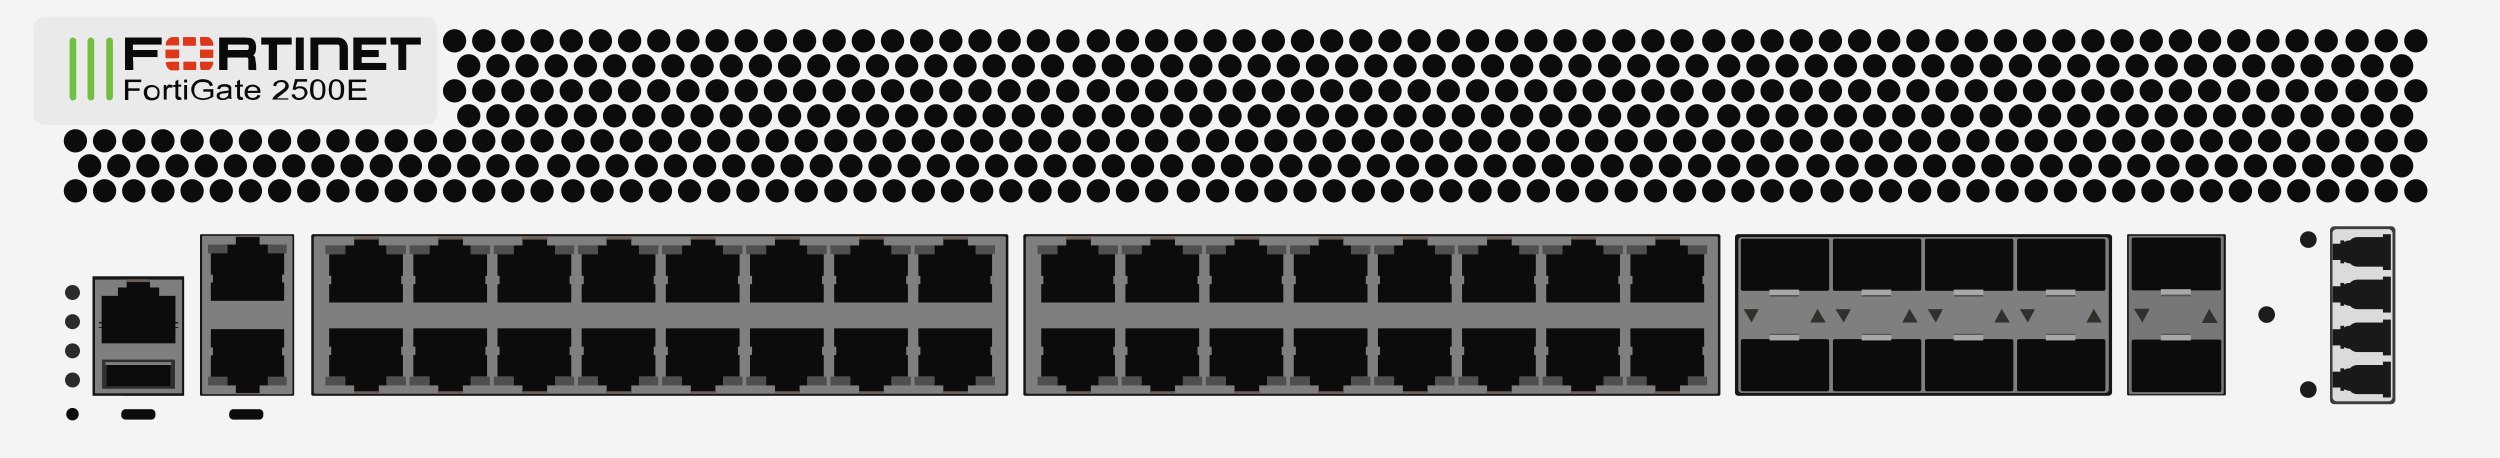 <?xml version="1.0" encoding="utf-8"?>
<!-- Copyright 2022 Virtual Console LLC. All rights reserved. Generator: Adobe Illustrator 26.0.2, SVG Export Plug-In . SVG Version: 6.00 Build 0)  -->
<svg version="1.1" id="Fortinet_FortiGate-2500E" xmlns="http://www.w3.org/2000/svg" xmlns:xlink="http://www.w3.org/1999/xlink"
	 x="0px" y="0px" viewBox="0 0 600 110" style="enable-background:new 0 0 600 110;" xml:space="preserve">
<style type="text/css">
	.st0{fill:#F4F4F4;}
	.st1{fill:#EAEAEA;}
	.st2{fill:#0C0C0C;}
	.st3{fill:#161616;}
	.st4{fill:#777777;}
	.st5{fill:#545454;}
	.st6{fill:#A8A8A8;}
	.st7{fill:#31302C;}
	.st8{fill:#3D3D3D;}
	.st9{fill:#DBDBDB;}
	.st10{fill:#191919;}
	.st11{fill:#1C1C1C;}
	.st12{fill:#7F7F7F;}
	.st13{fill:#4F4F4F;}
	.st14{fill:#705D57;}
	.st15{fill:#2B2B2B;}
	.st16{fill:#0A0A0A;}
	.st17{fill:#DB3919;}
	.st18{fill:#303030;}
	.st19{fill:#73BF44;}
</style>
<g>
	<rect class="st0" width="600" height="110"/>
	<path class="st1" d="M102.1,30H10.9C9.3,30,8,28.7,8,27.1V6.9C8,5.3,9.3,4,10.9,4h91.2c1.6,0,2.9,1.3,2.9,2.9v20.2
		C105,28.7,103.7,30,102.1,30z"/>
	<g>
		<g>
			<g>
				<g>
					
						<ellipse transform="matrix(0.208 -0.978 0.978 0.208 193.429 258.384)" class="st2" cx="256.2" cy="9.8" rx="2.8" ry="2.8"/>
				</g>
				<g>
					<ellipse class="st2" cx="249.2" cy="9.8" rx="2.8" ry="2.8"/>
				</g>
				<g>
					<circle class="st2" cx="242.2" cy="9.8" r="2.8"/>
				</g>
				<g>
					<circle class="st2" cx="235.2" cy="9.8" r="2.8"/>
				</g>
				<g>
					<circle class="st2" cx="228.2" cy="9.8" r="2.8"/>
				</g>
				<g>
					<circle class="st2" cx="221.2" cy="9.8" r="2.8"/>
				</g>
				<g>
					<circle class="st2" cx="214.2" cy="9.8" r="2.8"/>
				</g>
				<g>
					<circle class="st2" cx="207.2" cy="9.8" r="2.8"/>
				</g>
				<g>
					<circle class="st2" cx="200.2" cy="9.8" r="2.8"/>
				</g>
				<g>
					<circle class="st2" cx="193.1" cy="9.8" r="2.8"/>
				</g>
				<g>
					<circle class="st2" cx="186.1" cy="9.8" r="2.8"/>
				</g>
				<g>
					<circle class="st2" cx="179.1" cy="9.8" r="2.8"/>
				</g>
				<g>
					<circle class="st2" cx="172.1" cy="9.8" r="2.8"/>
				</g>
				<g>
					<circle class="st2" cx="165.1" cy="9.8" r="2.8"/>
				</g>
				<g>
					<circle class="st2" cx="158.1" cy="9.8" r="2.8"/>
				</g>
				<g>
					<circle class="st2" cx="151.1" cy="9.8" r="2.8"/>
				</g>
				<g>
					<circle class="st2" cx="144.1" cy="9.8" r="2.8"/>
				</g>
				<g>
					<circle class="st2" cx="137.1" cy="9.8" r="2.8"/>
				</g>
				<g>
					<circle class="st2" cx="130.1" cy="9.8" r="2.8"/>
				</g>
				<g>
					<circle class="st2" cx="123.1" cy="9.8" r="2.8"/>
				</g>
				<g>
					<circle class="st2" cx="116.1" cy="9.8" r="2.8"/>
				</g>
				<g>
					<circle class="st2" cx="109.1" cy="9.8" r="2.8"/>
				</g>
			</g>
			<g>
				<g>
					<ellipse class="st2" cx="252.6" cy="15.8" rx="2.8" ry="2.8"/>
				</g>
				<g>
					<circle class="st2" cx="245.6" cy="15.8" r="2.8"/>
				</g>
				<g>
					<circle class="st2" cx="238.6" cy="15.8" r="2.8"/>
				</g>
				<g>
					<circle class="st2" cx="231.6" cy="15.8" r="2.8"/>
				</g>
				<g>
					<circle class="st2" cx="224.6" cy="15.8" r="2.8"/>
				</g>
				<g>
					<circle class="st2" cx="217.6" cy="15.8" r="2.8"/>
				</g>
				<g>
					<circle class="st2" cx="210.6" cy="15.8" r="2.8"/>
				</g>
				<g>
					<circle class="st2" cx="203.6" cy="15.8" r="2.8"/>
				</g>
				<g>
					<circle class="st2" cx="196.5" cy="15.8" r="2.8"/>
				</g>
				<g>
					<circle class="st2" cx="189.5" cy="15.8" r="2.8"/>
				</g>
				<g>
					<circle class="st2" cx="182.5" cy="15.8" r="2.8"/>
				</g>
				<g>
					<circle class="st2" cx="175.5" cy="15.8" r="2.8"/>
				</g>
				<g>
					<circle class="st2" cx="168.5" cy="15.8" r="2.8"/>
				</g>
				<g>
					<circle class="st2" cx="161.5" cy="15.8" r="2.8"/>
				</g>
				<g>
					<circle class="st2" cx="154.5" cy="15.8" r="2.8"/>
				</g>
				<g>
					<circle class="st2" cx="147.5" cy="15.8" r="2.8"/>
				</g>
				<g>
					<circle class="st2" cx="140.5" cy="15.8" r="2.8"/>
				</g>
				<g>
					<circle class="st2" cx="133.5" cy="15.8" r="2.8"/>
				</g>
				<g>
					<circle class="st2" cx="126.5" cy="15.8" r="2.8"/>
				</g>
				<g>
					<circle class="st2" cx="119.5" cy="15.8" r="2.8"/>
				</g>
				<g>
					<circle class="st2" cx="112.5" cy="15.8" r="2.8"/>
				</g>
			</g>
			<g>
				<g>
					
						<ellipse transform="matrix(0.23 -0.973 0.973 0.23 176.12 266.138)" class="st2" cx="256.2" cy="21.8" rx="2.8" ry="2.8"/>
				</g>
				<g>
					<ellipse class="st2" cx="249.2" cy="21.8" rx="2.8" ry="2.8"/>
				</g>
				<g>
					<circle class="st2" cx="242.2" cy="21.8" r="2.8"/>
				</g>
				<g>
					<circle class="st2" cx="235.2" cy="21.8" r="2.8"/>
				</g>
				<g>
					<circle class="st2" cx="228.2" cy="21.8" r="2.8"/>
				</g>
				<g>
					<circle class="st2" cx="221.2" cy="21.8" r="2.8"/>
				</g>
				<g>
					<circle class="st2" cx="214.2" cy="21.8" r="2.8"/>
				</g>
				<g>
					<circle class="st2" cx="207.2" cy="21.8" r="2.8"/>
				</g>
				<g>
					<circle class="st2" cx="200.2" cy="21.8" r="2.8"/>
				</g>
				<g>
					<circle class="st2" cx="193.1" cy="21.8" r="2.8"/>
				</g>
				<g>
					<circle class="st2" cx="186.1" cy="21.8" r="2.8"/>
				</g>
				<g>
					<circle class="st2" cx="179.1" cy="21.8" r="2.8"/>
				</g>
				<g>
					<circle class="st2" cx="172.1" cy="21.8" r="2.8"/>
				</g>
				<g>
					<circle class="st2" cx="165.1" cy="21.8" r="2.8"/>
				</g>
				<g>
					<circle class="st2" cx="158.1" cy="21.8" r="2.8"/>
				</g>
				<g>
					<circle class="st2" cx="151.1" cy="21.8" r="2.8"/>
				</g>
				<g>
					<circle class="st2" cx="144.1" cy="21.8" r="2.8"/>
				</g>
				<g>
					<circle class="st2" cx="137.1" cy="21.8" r="2.8"/>
				</g>
				<g>
					<circle class="st2" cx="130.1" cy="21.8" r="2.8"/>
				</g>
				<g>
					<circle class="st2" cx="123.1" cy="21.8" r="2.8"/>
				</g>
				<g>
					<circle class="st2" cx="116.1" cy="21.8" r="2.8"/>
				</g>
				<g>
					<circle class="st2" cx="109.1" cy="21.8" r="2.8"/>
				</g>
			</g>
			<g>
				<g>
					<ellipse class="st2" cx="252.6" cy="27.8" rx="2.8" ry="2.8"/>
				</g>
				<g>
					<circle class="st2" cx="245.6" cy="27.8" r="2.8"/>
				</g>
				<g>
					<circle class="st2" cx="238.6" cy="27.8" r="2.8"/>
				</g>
				<g>
					<circle class="st2" cx="231.6" cy="27.8" r="2.8"/>
				</g>
				<g>
					<circle class="st2" cx="224.6" cy="27.8" r="2.8"/>
				</g>
				<g>
					<circle class="st2" cx="217.6" cy="27.8" r="2.8"/>
				</g>
				<g>
					<circle class="st2" cx="210.6" cy="27.8" r="2.8"/>
				</g>
				<g>
					<circle class="st2" cx="203.6" cy="27.8" r="2.8"/>
				</g>
				<g>
					<circle class="st2" cx="196.5" cy="27.8" r="2.8"/>
				</g>
				<g>
					<circle class="st2" cx="189.5" cy="27.8" r="2.8"/>
				</g>
				<g>
					<circle class="st2" cx="182.5" cy="27.8" r="2.8"/>
				</g>
				<g>
					<circle class="st2" cx="175.5" cy="27.8" r="2.8"/>
				</g>
				<g>
					<circle class="st2" cx="168.5" cy="27.8" r="2.8"/>
				</g>
				<g>
					<circle class="st2" cx="161.5" cy="27.8" r="2.8"/>
				</g>
				<g>
					<circle class="st2" cx="154.5" cy="27.8" r="2.8"/>
				</g>
				<g>
					<circle class="st2" cx="147.5" cy="27.8" r="2.8"/>
				</g>
				<g>
					<circle class="st2" cx="140.5" cy="27.8" r="2.8"/>
				</g>
				<g>
					<circle class="st2" cx="133.5" cy="27.8" r="2.8"/>
				</g>
				<g>
					<circle class="st2" cx="126.5" cy="27.8" r="2.8"/>
				</g>
				<g>
					<circle class="st2" cx="119.5" cy="27.8" r="2.8"/>
				</g>
				<g>
					<circle class="st2" cx="112.5" cy="27.8" r="2.8"/>
				</g>
			</g>
		</g>
		<g>
			<g>
				<g>
					<circle class="st2" cx="407.3" cy="27.8" r="2.8"/>
				</g>
				<g>
					<circle class="st2" cx="400.3" cy="27.8" r="2.8"/>
				</g>
				<g>
					<circle class="st2" cx="393.3" cy="27.8" r="2.8"/>
				</g>
				<g>
					<circle class="st2" cx="386.3" cy="27.8" r="2.8"/>
				</g>
				<g>
					<circle class="st2" cx="379.2" cy="27.8" r="2.8"/>
				</g>
				<g>
					<circle class="st2" cx="372.2" cy="27.8" r="2.8"/>
				</g>
				<g>
					<circle class="st2" cx="365.2" cy="27.8" r="2.8"/>
				</g>
				<g>
					<circle class="st2" cx="358.2" cy="27.8" r="2.8"/>
				</g>
				<g>
					<circle class="st2" cx="351.2" cy="27.8" r="2.8"/>
				</g>
				<g>
					<circle class="st2" cx="344.2" cy="27.8" r="2.8"/>
				</g>
				<g>
					<circle class="st2" cx="337.2" cy="27.8" r="2.8"/>
				</g>
				<g>
					<circle class="st2" cx="330.2" cy="27.8" r="2.8"/>
				</g>
				<g>
					<circle class="st2" cx="323.2" cy="27.8" r="2.8"/>
				</g>
				<g>
					<circle class="st2" cx="316.2" cy="27.8" r="2.8"/>
				</g>
				<g>
					<circle class="st2" cx="309.2" cy="27.8" r="2.8"/>
				</g>
				<g>
					<circle class="st2" cx="302.2" cy="27.8" r="2.8"/>
				</g>
				<g>
					<circle class="st2" cx="295.2" cy="27.8" r="2.8"/>
				</g>
				<g>
					<circle class="st2" cx="288.2" cy="27.8" r="2.8"/>
				</g>
				<g>
					<circle class="st2" cx="281.2" cy="27.8" r="2.8"/>
				</g>
				<g>
					<circle class="st2" cx="274.2" cy="27.8" r="2.8"/>
				</g>
				<g>
					<circle class="st2" cx="267.2" cy="27.8" r="2.8"/>
				</g>
				<g>
					<circle class="st2" cx="260.2" cy="27.8" r="2.8"/>
				</g>
			</g>
			<g>
				<g>
					<circle class="st2" cx="403.7" cy="21.8" r="2.8"/>
				</g>
				<g>
					<circle class="st2" cx="396.7" cy="21.8" r="2.8"/>
				</g>
				<g>
					<circle class="st2" cx="389.7" cy="21.8" r="2.8"/>
				</g>
				<g>
					<circle class="st2" cx="382.6" cy="21.8" r="2.8"/>
				</g>
				<g>
					<circle class="st2" cx="375.6" cy="21.8" r="2.8"/>
				</g>
				<g>
					<circle class="st2" cx="368.6" cy="21.8" r="2.8"/>
				</g>
				<g>
					<circle class="st2" cx="361.6" cy="21.8" r="2.8"/>
				</g>
				<g>
					<circle class="st2" cx="354.6" cy="21.8" r="2.8"/>
				</g>
				<g>
					<circle class="st2" cx="347.6" cy="21.8" r="2.8"/>
				</g>
				<g>
					<circle class="st2" cx="340.6" cy="21.8" r="2.8"/>
				</g>
				<g>
					<circle class="st2" cx="333.6" cy="21.8" r="2.8"/>
				</g>
				<g>
					<circle class="st2" cx="326.6" cy="21.8" r="2.8"/>
				</g>
				<g>
					<circle class="st2" cx="319.6" cy="21.8" r="2.8"/>
				</g>
				<g>
					<circle class="st2" cx="312.6" cy="21.8" r="2.8"/>
				</g>
				<g>
					<circle class="st2" cx="305.6" cy="21.8" r="2.8"/>
				</g>
				<g>
					<circle class="st2" cx="298.6" cy="21.8" r="2.8"/>
				</g>
				<g>
					<circle class="st2" cx="291.6" cy="21.8" r="2.8"/>
				</g>
				<g>
					<circle class="st2" cx="284.6" cy="21.8" r="2.8"/>
				</g>
				<g>
					<circle class="st2" cx="277.6" cy="21.8" r="2.8"/>
				</g>
				<g>
					<circle class="st2" cx="270.6" cy="21.8" r="2.8"/>
				</g>
				<g>
					<circle class="st2" cx="263.6" cy="21.8" r="2.8"/>
				</g>
			</g>
			<g>
				<g>
					<circle class="st2" cx="407.3" cy="15.8" r="2.8"/>
				</g>
				<g>
					<circle class="st2" cx="400.3" cy="15.8" r="2.8"/>
				</g>
				<g>
					<circle class="st2" cx="393.3" cy="15.8" r="2.8"/>
				</g>
				<g>
					<circle class="st2" cx="386.3" cy="15.8" r="2.8"/>
				</g>
				<g>
					<circle class="st2" cx="379.2" cy="15.8" r="2.8"/>
				</g>
				<g>
					<circle class="st2" cx="372.2" cy="15.8" r="2.8"/>
				</g>
				<g>
					<circle class="st2" cx="365.2" cy="15.8" r="2.8"/>
				</g>
				<g>
					<circle class="st2" cx="358.2" cy="15.8" r="2.8"/>
				</g>
				<g>
					<circle class="st2" cx="351.2" cy="15.8" r="2.8"/>
				</g>
				<g>
					<circle class="st2" cx="344.2" cy="15.8" r="2.8"/>
				</g>
				<g>
					<circle class="st2" cx="337.2" cy="15.8" r="2.8"/>
				</g>
				<g>
					<circle class="st2" cx="330.2" cy="15.8" r="2.8"/>
				</g>
				<g>
					<circle class="st2" cx="323.2" cy="15.8" r="2.8"/>
				</g>
				<g>
					<circle class="st2" cx="316.2" cy="15.8" r="2.8"/>
				</g>
				<g>
					<circle class="st2" cx="309.2" cy="15.8" r="2.8"/>
				</g>
				<g>
					<circle class="st2" cx="302.2" cy="15.8" r="2.8"/>
				</g>
				<g>
					<circle class="st2" cx="295.2" cy="15.8" r="2.8"/>
				</g>
				<g>
					<circle class="st2" cx="288.2" cy="15.8" r="2.8"/>
				</g>
				<g>
					<circle class="st2" cx="281.2" cy="15.8" r="2.8"/>
				</g>
				<g>
					<circle class="st2" cx="274.2" cy="15.8" r="2.8"/>
				</g>
				<g>
					<circle class="st2" cx="267.2" cy="15.8" r="2.8"/>
				</g>
				<g>
					<circle class="st2" cx="260.2" cy="15.8" r="2.8"/>
				</g>
			</g>
			<g>
				<g>
					<circle class="st2" cx="403.7" cy="9.8" r="2.8"/>
				</g>
				<g>
					<circle class="st2" cx="396.7" cy="9.8" r="2.8"/>
				</g>
				<g>
					<circle class="st2" cx="389.7" cy="9.8" r="2.8"/>
				</g>
				<g>
					<circle class="st2" cx="382.6" cy="9.8" r="2.8"/>
				</g>
				<g>
					<circle class="st2" cx="375.6" cy="9.8" r="2.8"/>
				</g>
				<g>
					<circle class="st2" cx="368.6" cy="9.8" r="2.8"/>
				</g>
				<g>
					<circle class="st2" cx="361.6" cy="9.8" r="2.8"/>
				</g>
				<g>
					<circle class="st2" cx="354.6" cy="9.8" r="2.8"/>
				</g>
				<g>
					<circle class="st2" cx="347.6" cy="9.8" r="2.8"/>
				</g>
				<g>
					<circle class="st2" cx="340.6" cy="9.8" r="2.8"/>
				</g>
				<g>
					<circle class="st2" cx="333.6" cy="9.8" r="2.8"/>
				</g>
				<g>
					<circle class="st2" cx="326.6" cy="9.8" r="2.8"/>
				</g>
				<g>
					<circle class="st2" cx="319.6" cy="9.8" r="2.8"/>
				</g>
				<g>
					<circle class="st2" cx="312.6" cy="9.8" r="2.8"/>
				</g>
				<g>
					<circle class="st2" cx="305.6" cy="9.8" r="2.8"/>
				</g>
				<g>
					<circle class="st2" cx="298.6" cy="9.8" r="2.8"/>
				</g>
				<g>
					<circle class="st2" cx="291.6" cy="9.8" r="2.8"/>
				</g>
				<g>
					<circle class="st2" cx="284.6" cy="9.8" r="2.8"/>
				</g>
				<g>
					<circle class="st2" cx="277.6" cy="9.8" r="2.8"/>
				</g>
				<g>
					<circle class="st2" cx="270.6" cy="9.8" r="2.8"/>
				</g>
				<g>
					<circle class="st2" cx="263.6" cy="9.8" r="2.8"/>
				</g>
			</g>
		</g>
		<g>
			<g>
				<g>
					<circle class="st2" cx="411.3" cy="9.8" r="2.8"/>
				</g>
				<g>
					<circle class="st2" cx="418.3" cy="9.8" r="2.8"/>
				</g>
				<g>
					<circle class="st2" cx="425.3" cy="9.8" r="2.8"/>
				</g>
				<g>
					<circle class="st2" cx="432.3" cy="9.8" r="2.8"/>
				</g>
				<g>
					<circle class="st2" cx="439.3" cy="9.8" r="2.8"/>
				</g>
				<g>
					<circle class="st2" cx="446.3" cy="9.8" r="2.8"/>
				</g>
				<g>
					<circle class="st2" cx="453.3" cy="9.8" r="2.8"/>
				</g>
				<g>
					<circle class="st2" cx="460.3" cy="9.8" r="2.8"/>
				</g>
				<g>
					<circle class="st2" cx="467.3" cy="9.8" r="2.8"/>
				</g>
				<g>
					<circle class="st2" cx="474.3" cy="9.8" r="2.8"/>
				</g>
				<g>
					<circle class="st2" cx="481.3" cy="9.8" r="2.8"/>
				</g>
				<g>
					<circle class="st2" cx="488.3" cy="9.8" r="2.8"/>
				</g>
				<g>
					<circle class="st2" cx="495.3" cy="9.8" r="2.8"/>
				</g>
				<g>
					<circle class="st2" cx="502.3" cy="9.8" r="2.8"/>
				</g>
				<g>
					<circle class="st2" cx="509.3" cy="9.8" r="2.8"/>
				</g>
				<g>
					<circle class="st2" cx="516.3" cy="9.8" r="2.8"/>
				</g>
				<g>
					<circle class="st2" cx="523.3" cy="9.8" r="2.8"/>
				</g>
				<g>
					<circle class="st2" cx="530.3" cy="9.8" r="2.8"/>
				</g>
				<g>
					<circle class="st2" cx="537.3" cy="9.8" r="2.8"/>
				</g>
				<g>
					<circle class="st2" cx="544.3" cy="9.8" r="2.8"/>
				</g>
				<g>
					<circle class="st2" cx="551.3" cy="9.8" r="2.8"/>
				</g>
				<g>
					<circle class="st2" cx="558.3" cy="9.8" r="2.8"/>
				</g>
			</g>
			<g>
				<g>
					<circle class="st2" cx="414.9" cy="15.8" r="2.8"/>
				</g>
				<g>
					<circle class="st2" cx="421.9" cy="15.8" r="2.8"/>
				</g>
				<g>
					<circle class="st2" cx="428.9" cy="15.8" r="2.8"/>
				</g>
				<g>
					<circle class="st2" cx="435.9" cy="15.8" r="2.8"/>
				</g>
				<g>
					<circle class="st2" cx="442.9" cy="15.8" r="2.8"/>
				</g>
				<g>
					<circle class="st2" cx="449.9" cy="15.8" r="2.8"/>
				</g>
				<g>
					<circle class="st2" cx="456.9" cy="15.8" r="2.8"/>
				</g>
				<g>
					<circle class="st2" cx="463.9" cy="15.8" r="2.8"/>
				</g>
				<g>
					<circle class="st2" cx="470.9" cy="15.8" r="2.8"/>
				</g>
				<g>
					<circle class="st2" cx="477.9" cy="15.8" r="2.8"/>
				</g>
				<g>
					<circle class="st2" cx="484.9" cy="15.8" r="2.8"/>
				</g>
				<g>
					<circle class="st2" cx="491.9" cy="15.8" r="2.8"/>
				</g>
				<g>
					<circle class="st2" cx="498.9" cy="15.8" r="2.8"/>
				</g>
				<g>
					<circle class="st2" cx="505.9" cy="15.8" r="2.8"/>
				</g>
				<g>
					<circle class="st2" cx="512.9" cy="15.8" r="2.8"/>
				</g>
				<g>
					<circle class="st2" cx="519.9" cy="15.8" r="2.8"/>
				</g>
				<g>
					<circle class="st2" cx="526.9" cy="15.8" r="2.8"/>
				</g>
				<g>
					<circle class="st2" cx="533.9" cy="15.8" r="2.8"/>
				</g>
				<g>
					<circle class="st2" cx="540.9" cy="15.8" r="2.8"/>
				</g>
				<g>
					<circle class="st2" cx="547.9" cy="15.8" r="2.8"/>
				</g>
				<g>
					<circle class="st2" cx="554.9" cy="15.8" r="2.8"/>
				</g>
			</g>
			<g>
				<g>
					<circle class="st2" cx="411.3" cy="21.8" r="2.8"/>
				</g>
				<g>
					<circle class="st2" cx="418.3" cy="21.8" r="2.8"/>
				</g>
				<g>
					<circle class="st2" cx="425.3" cy="21.8" r="2.8"/>
				</g>
				<g>
					<circle class="st2" cx="432.3" cy="21.8" r="2.8"/>
				</g>
				<g>
					<circle class="st2" cx="439.3" cy="21.8" r="2.8"/>
				</g>
				<g>
					<circle class="st2" cx="446.3" cy="21.8" r="2.8"/>
				</g>
				<g>
					<circle class="st2" cx="453.3" cy="21.8" r="2.8"/>
				</g>
				<g>
					<circle class="st2" cx="460.3" cy="21.8" r="2.8"/>
				</g>
				<g>
					<circle class="st2" cx="467.3" cy="21.8" r="2.8"/>
				</g>
				<g>
					<circle class="st2" cx="474.3" cy="21.8" r="2.8"/>
				</g>
				<g>
					<circle class="st2" cx="481.3" cy="21.8" r="2.8"/>
				</g>
				<g>
					<circle class="st2" cx="488.3" cy="21.8" r="2.8"/>
				</g>
				<g>
					<circle class="st2" cx="495.3" cy="21.8" r="2.8"/>
				</g>
				<g>
					<circle class="st2" cx="502.3" cy="21.8" r="2.8"/>
				</g>
				<g>
					<circle class="st2" cx="509.3" cy="21.8" r="2.8"/>
				</g>
				<g>
					<circle class="st2" cx="516.3" cy="21.8" r="2.8"/>
				</g>
				<g>
					<circle class="st2" cx="523.3" cy="21.8" r="2.8"/>
				</g>
				<g>
					<circle class="st2" cx="530.3" cy="21.8" r="2.8"/>
				</g>
				<g>
					<circle class="st2" cx="537.3" cy="21.8" r="2.8"/>
				</g>
				<g>
					<circle class="st2" cx="544.3" cy="21.8" r="2.8"/>
				</g>
				<g>
					<circle class="st2" cx="551.3" cy="21.8" r="2.8"/>
				</g>
				<g>
					<circle class="st2" cx="558.3" cy="21.8" r="2.8"/>
				</g>
			</g>
			<g>
				<g>
					<circle class="st2" cx="414.9" cy="27.8" r="2.8"/>
				</g>
				<g>
					<circle class="st2" cx="421.9" cy="27.8" r="2.8"/>
				</g>
				<g>
					<circle class="st2" cx="428.9" cy="27.8" r="2.8"/>
				</g>
				<g>
					<circle class="st2" cx="435.9" cy="27.8" r="2.8"/>
				</g>
				<g>
					<circle class="st2" cx="442.9" cy="27.8" r="2.8"/>
				</g>
				<g>
					<circle class="st2" cx="449.9" cy="27.8" r="2.8"/>
				</g>
				<g>
					<circle class="st2" cx="456.9" cy="27.8" r="2.8"/>
				</g>
				<g>
					<circle class="st2" cx="463.9" cy="27.8" r="2.8"/>
				</g>
				<g>
					<circle class="st2" cx="470.9" cy="27.8" r="2.8"/>
				</g>
				<g>
					<circle class="st2" cx="477.9" cy="27.8" r="2.8"/>
				</g>
				<g>
					<circle class="st2" cx="484.9" cy="27.8" r="2.8"/>
				</g>
				<g>
					<circle class="st2" cx="491.9" cy="27.8" r="2.8"/>
				</g>
				<g>
					<circle class="st2" cx="498.9" cy="27.8" r="2.8"/>
				</g>
				<g>
					<circle class="st2" cx="505.9" cy="27.8" r="2.8"/>
				</g>
				<g>
					<circle class="st2" cx="512.9" cy="27.8" r="2.8"/>
				</g>
				<g>
					<circle class="st2" cx="519.9" cy="27.8" r="2.8"/>
				</g>
				<g>
					<circle class="st2" cx="526.9" cy="27.8" r="2.8"/>
				</g>
				<g>
					<circle class="st2" cx="533.9" cy="27.8" r="2.8"/>
				</g>
				<g>
					<circle class="st2" cx="540.9" cy="27.8" r="2.8"/>
				</g>
				<g>
					<circle class="st2" cx="547.9" cy="27.8" r="2.8"/>
				</g>
				<g>
					<circle class="st2" cx="554.9" cy="27.8" r="2.8"/>
				</g>
			</g>
		</g>
		<g>
			<circle class="st2" cx="576.4" cy="27.8" r="2.8"/>
		</g>
		<g>
			<circle class="st2" cx="569.3" cy="27.8" r="2.8"/>
		</g>
		<g>
			<circle class="st2" cx="562.3" cy="27.8" r="2.8"/>
		</g>
		<g>
			<circle class="st2" cx="579.8" cy="21.8" r="2.8"/>
		</g>
		<g>
			<circle class="st2" cx="572.7" cy="21.8" r="2.8"/>
		</g>
		<g>
			<circle class="st2" cx="565.7" cy="21.8" r="2.8"/>
		</g>
		<g>
			<circle class="st2" cx="576.4" cy="15.8" r="2.8"/>
		</g>
		<g>
			<circle class="st2" cx="569.3" cy="15.8" r="2.8"/>
		</g>
		<g>
			<circle class="st2" cx="562.3" cy="15.8" r="2.8"/>
		</g>
		<g>
			<circle class="st2" cx="579.8" cy="9.8" r="2.8"/>
		</g>
		<g>
			<circle class="st2" cx="572.7" cy="9.8" r="2.8"/>
		</g>
		<g>
			<circle class="st2" cx="565.7" cy="9.8" r="2.8"/>
		</g>
		<g>
			<circle class="st2" cx="130.1" cy="33.8" r="2.8"/>
		</g>
		<g>
			<circle class="st2" cx="123.1" cy="33.8" r="2.8"/>
		</g>
		<g>
			<circle class="st2" cx="116.1" cy="33.8" r="2.8"/>
		</g>
		<g>
			<circle class="st2" cx="109.1" cy="33.8" r="2.8"/>
		</g>
		<g>
			<circle class="st2" cx="102.1" cy="33.8" r="2.8"/>
		</g>
		<g>
			<circle class="st2" cx="95.1" cy="33.8" r="2.8"/>
		</g>
		<g>
			<circle class="st2" cx="88.1" cy="33.8" r="2.8"/>
		</g>
		<g>
			<circle class="st2" cx="81.1" cy="33.8" r="2.8"/>
		</g>
		<g>
			<circle class="st2" cx="74.1" cy="33.8" r="2.8"/>
		</g>
		<g>
			<circle class="st2" cx="67.1" cy="33.8" r="2.8"/>
		</g>
		<g>
			<circle class="st2" cx="60.1" cy="33.8" r="2.8"/>
		</g>
		<g>
			<circle class="st2" cx="53.1" cy="33.8" r="2.8"/>
		</g>
		<g>
			<circle class="st2" cx="46.1" cy="33.8" r="2.8"/>
		</g>
		<g>
			<circle class="st2" cx="39.1" cy="33.8" r="2.8"/>
		</g>
		<g>
			<circle class="st2" cx="32.1" cy="33.8" r="2.8"/>
		</g>
		<g>
			<circle class="st2" cx="25.1" cy="33.8" r="2.8"/>
		</g>
		<g>
			<circle class="st2" cx="18.1" cy="33.8" r="2.8"/>
		</g>
		<g>
			<circle class="st2" cx="126.5" cy="39.8" r="2.8"/>
		</g>
		<g>
			<circle class="st2" cx="119.5" cy="39.8" r="2.8"/>
		</g>
		<g>
			<circle class="st2" cx="112.5" cy="39.8" r="2.8"/>
		</g>
		<g>
			<circle class="st2" cx="105.5" cy="39.8" r="2.8"/>
		</g>
		<g>
			<circle class="st2" cx="98.5" cy="39.8" r="2.8"/>
		</g>
		<g>
			<circle class="st2" cx="91.5" cy="39.8" r="2.8"/>
		</g>
		<g>
			<circle class="st2" cx="84.5" cy="39.8" r="2.8"/>
		</g>
		<g>
			<circle class="st2" cx="77.5" cy="39.8" r="2.8"/>
		</g>
		<g>
			<circle class="st2" cx="70.5" cy="39.8" r="2.8"/>
		</g>
		<g>
			<circle class="st2" cx="63.5" cy="39.8" r="2.8"/>
		</g>
		<g>
			<circle class="st2" cx="56.5" cy="39.8" r="2.8"/>
		</g>
		<g>
			<circle class="st2" cx="49.5" cy="39.8" r="2.8"/>
		</g>
		<g>
			<circle class="st2" cx="42.5" cy="39.8" r="2.8"/>
		</g>
		<g>
			<circle class="st2" cx="35.5" cy="39.8" r="2.8"/>
		</g>
		<g>
			<circle class="st2" cx="28.5" cy="39.8" r="2.8"/>
		</g>
		<g>
			<circle class="st2" cx="21.5" cy="39.8" r="2.8"/>
		</g>
		<g>
			<circle class="st2" cx="130.1" cy="45.8" r="2.8"/>
		</g>
		<g>
			<circle class="st2" cx="123.1" cy="45.8" r="2.8"/>
		</g>
		<g>
			<circle class="st2" cx="116.1" cy="45.8" r="2.8"/>
		</g>
		<g>
			<circle class="st2" cx="109.1" cy="45.8" r="2.8"/>
		</g>
		<g>
			<circle class="st2" cx="102.1" cy="45.8" r="2.8"/>
		</g>
		<g>
			<circle class="st2" cx="95.1" cy="45.8" r="2.8"/>
		</g>
		<g>
			<circle class="st2" cx="88.1" cy="45.8" r="2.8"/>
		</g>
		<g>
			<circle class="st2" cx="81.1" cy="45.8" r="2.8"/>
		</g>
		<g>
			<circle class="st2" cx="74.1" cy="45.8" r="2.8"/>
		</g>
		<g>
			<circle class="st2" cx="67.1" cy="45.8" r="2.8"/>
		</g>
		<g>
			<circle class="st2" cx="60.1" cy="45.8" r="2.8"/>
		</g>
		<g>
			<circle class="st2" cx="53.1" cy="45.8" r="2.8"/>
		</g>
		<g>
			<circle class="st2" cx="46.1" cy="45.8" r="2.8"/>
		</g>
		<g>
			<circle class="st2" cx="39.1" cy="45.8" r="2.8"/>
		</g>
		<g>
			<circle class="st2" cx="32.1" cy="45.8" r="2.8"/>
		</g>
		<g>
			<circle class="st2" cx="25.1" cy="45.8" r="2.8"/>
		</g>
		<g>
			<circle class="st2" cx="18.1" cy="45.8" r="2.8"/>
		</g>
		<g>
			<g>
				<circle class="st2" cx="277.6" cy="45.8" r="2.8"/>
			</g>
			<g>
				<circle class="st2" cx="270.6" cy="45.8" r="2.8"/>
			</g>
			<g>
				<circle class="st2" cx="263.6" cy="45.8" r="2.8"/>
			</g>
			<g>
				
					<ellipse transform="matrix(0.23 -0.973 0.973 0.23 153.071 285.013)" class="st2" cx="256.6" cy="45.8" rx="2.8" ry="2.8"/>
			</g>
			<g>
				<ellipse class="st2" cx="249.6" cy="45.8" rx="2.8" ry="2.8"/>
			</g>
			<g>
				<circle class="st2" cx="242.6" cy="45.8" r="2.8"/>
			</g>
			<g>
				<circle class="st2" cx="235.6" cy="45.8" r="2.8"/>
			</g>
			<g>
				<circle class="st2" cx="228.6" cy="45.8" r="2.8"/>
			</g>
			<g>
				<circle class="st2" cx="221.6" cy="45.8" r="2.8"/>
			</g>
			<g>
				<circle class="st2" cx="214.6" cy="45.8" r="2.8"/>
			</g>
			<g>
				<circle class="st2" cx="207.6" cy="45.8" r="2.8"/>
			</g>
			<g>
				<circle class="st2" cx="200.6" cy="45.8" r="2.8"/>
			</g>
			<g>
				<circle class="st2" cx="193.5" cy="45.8" r="2.8"/>
			</g>
			<g>
				<circle class="st2" cx="186.5" cy="45.8" r="2.8"/>
			</g>
			<g>
				<circle class="st2" cx="179.5" cy="45.8" r="2.8"/>
			</g>
			<g>
				<circle class="st2" cx="172.5" cy="45.8" r="2.8"/>
			</g>
			<g>
				<circle class="st2" cx="165.5" cy="45.8" r="2.8"/>
			</g>
			<g>
				<circle class="st2" cx="158.5" cy="45.8" r="2.8"/>
			</g>
			<g>
				<circle class="st2" cx="151.5" cy="45.8" r="2.8"/>
			</g>
			<g>
				<circle class="st2" cx="144.5" cy="45.8" r="2.8"/>
			</g>
			<g>
				<circle class="st2" cx="137.5" cy="45.8" r="2.8"/>
			</g>
		</g>
		<g>
			<g>
				<circle class="st2" cx="281.2" cy="39.8" r="2.8"/>
			</g>
			<g>
				<circle class="st2" cx="274.2" cy="39.8" r="2.8"/>
			</g>
			<g>
				<circle class="st2" cx="267.2" cy="39.8" r="2.8"/>
			</g>
			<g>
				<circle class="st2" cx="260.2" cy="39.8" r="2.8"/>
			</g>
			<g>
				<ellipse class="st2" cx="253.2" cy="39.8" rx="2.8" ry="2.8"/>
			</g>
			<g>
				<circle class="st2" cx="246.2" cy="39.8" r="2.8"/>
			</g>
			<g>
				<circle class="st2" cx="239.2" cy="39.8" r="2.8"/>
			</g>
			<g>
				<circle class="st2" cx="232.2" cy="39.8" r="2.8"/>
			</g>
			<g>
				<circle class="st2" cx="225.2" cy="39.8" r="2.8"/>
			</g>
			<g>
				<circle class="st2" cx="218.2" cy="39.8" r="2.8"/>
			</g>
			<g>
				<circle class="st2" cx="211.2" cy="39.8" r="2.8"/>
			</g>
			<g>
				<circle class="st2" cx="204.2" cy="39.8" r="2.8"/>
			</g>
			<g>
				<circle class="st2" cx="197.1" cy="39.8" r="2.8"/>
			</g>
			<g>
				<circle class="st2" cx="190.1" cy="39.8" r="2.8"/>
			</g>
			<g>
				<circle class="st2" cx="183.1" cy="39.8" r="2.8"/>
			</g>
			<g>
				<circle class="st2" cx="176.1" cy="39.8" r="2.8"/>
			</g>
			<g>
				<circle class="st2" cx="169.1" cy="39.8" r="2.8"/>
			</g>
			<g>
				<circle class="st2" cx="162.1" cy="39.8" r="2.8"/>
			</g>
			<g>
				<circle class="st2" cx="155.1" cy="39.8" r="2.8"/>
			</g>
			<g>
				<circle class="st2" cx="148.1" cy="39.8" r="2.8"/>
			</g>
			<g>
				<circle class="st2" cx="141.1" cy="39.8" r="2.8"/>
			</g>
			<g>
				<circle class="st2" cx="134.1" cy="39.8" r="2.8"/>
			</g>
		</g>
		<g>
			<g>
				<circle class="st2" cx="277.6" cy="33.8" r="2.8"/>
			</g>
			<g>
				<circle class="st2" cx="270.6" cy="33.8" r="2.8"/>
			</g>
			<g>
				<circle class="st2" cx="263.6" cy="33.8" r="2.8"/>
			</g>
			<g>
				
					<ellipse transform="matrix(0.23 -0.973 0.973 0.23 164.75 275.77)" class="st2" cx="256.6" cy="33.8" rx="2.8" ry="2.8"/>
			</g>
			<g>
				<ellipse class="st2" cx="249.6" cy="33.8" rx="2.8" ry="2.8"/>
			</g>
			<g>
				<circle class="st2" cx="242.6" cy="33.8" r="2.8"/>
			</g>
			<g>
				<circle class="st2" cx="235.6" cy="33.8" r="2.8"/>
			</g>
			<g>
				<circle class="st2" cx="228.6" cy="33.8" r="2.8"/>
			</g>
			<g>
				<circle class="st2" cx="221.6" cy="33.8" r="2.8"/>
			</g>
			<g>
				<circle class="st2" cx="214.6" cy="33.8" r="2.8"/>
			</g>
			<g>
				<circle class="st2" cx="207.6" cy="33.8" r="2.8"/>
			</g>
			<g>
				<circle class="st2" cx="200.6" cy="33.8" r="2.8"/>
			</g>
			<g>
				<circle class="st2" cx="193.5" cy="33.8" r="2.8"/>
			</g>
			<g>
				<circle class="st2" cx="186.5" cy="33.8" r="2.8"/>
			</g>
			<g>
				<circle class="st2" cx="179.5" cy="33.8" r="2.8"/>
			</g>
			<g>
				<circle class="st2" cx="172.5" cy="33.8" r="2.8"/>
			</g>
			<g>
				<circle class="st2" cx="165.5" cy="33.8" r="2.8"/>
			</g>
			<g>
				<circle class="st2" cx="158.5" cy="33.8" r="2.8"/>
			</g>
			<g>
				<circle class="st2" cx="151.5" cy="33.8" r="2.8"/>
			</g>
			<g>
				<circle class="st2" cx="144.5" cy="33.8" r="2.8"/>
			</g>
			<g>
				<circle class="st2" cx="137.5" cy="33.8" r="2.8"/>
			</g>
		</g>
		<g>
			<g>
				<circle class="st2" cx="285.2" cy="33.8" r="2.8"/>
			</g>
			<g>
				<circle class="st2" cx="292.2" cy="33.8" r="2.8"/>
			</g>
			<g>
				<circle class="st2" cx="299.2" cy="33.8" r="2.8"/>
			</g>
			<g>
				<circle class="st2" cx="306.2" cy="33.8" r="2.8"/>
			</g>
			<g>
				<circle class="st2" cx="313.2" cy="33.8" r="2.8"/>
			</g>
			<g>
				<circle class="st2" cx="320.2" cy="33.8" r="2.8"/>
			</g>
			<g>
				<circle class="st2" cx="327.2" cy="33.8" r="2.8"/>
			</g>
			<g>
				<circle class="st2" cx="334.2" cy="33.8" r="2.8"/>
			</g>
			<g>
				<circle class="st2" cx="341.2" cy="33.8" r="2.8"/>
			</g>
			<g>
				<circle class="st2" cx="348.2" cy="33.8" r="2.8"/>
			</g>
			<g>
				<circle class="st2" cx="355.2" cy="33.8" r="2.8"/>
			</g>
			<g>
				<circle class="st2" cx="362.2" cy="33.8" r="2.8"/>
			</g>
			<g>
				<circle class="st2" cx="369.2" cy="33.8" r="2.8"/>
			</g>
			<g>
				<circle class="st2" cx="376.2" cy="33.8" r="2.8"/>
			</g>
			<g>
				<circle class="st2" cx="383.2" cy="33.8" r="2.8"/>
			</g>
			<g>
				<circle class="st2" cx="390.3" cy="33.8" r="2.8"/>
			</g>
			<g>
				<circle class="st2" cx="397.3" cy="33.8" r="2.8"/>
			</g>
			<g>
				<circle class="st2" cx="404.3" cy="33.8" r="2.8"/>
			</g>
			<g>
				<circle class="st2" cx="411.3" cy="33.8" r="2.8"/>
			</g>
			<g>
				<circle class="st2" cx="418.3" cy="33.8" r="2.8"/>
			</g>
			<g>
				<circle class="st2" cx="425.3" cy="33.8" r="2.8"/>
			</g>
			<g>
				<circle class="st2" cx="432.3" cy="33.8" r="2.8"/>
			</g>
		</g>
		<g>
			<g>
				<circle class="st2" cx="288.8" cy="39.8" r="2.8"/>
			</g>
			<g>
				<circle class="st2" cx="295.8" cy="39.8" r="2.8"/>
			</g>
			<g>
				<circle class="st2" cx="302.8" cy="39.8" r="2.8"/>
			</g>
			<g>
				<circle class="st2" cx="309.8" cy="39.8" r="2.8"/>
			</g>
			<g>
				<circle class="st2" cx="316.8" cy="39.8" r="2.8"/>
			</g>
			<g>
				<circle class="st2" cx="323.8" cy="39.8" r="2.8"/>
			</g>
			<g>
				<circle class="st2" cx="330.8" cy="39.8" r="2.8"/>
			</g>
			<g>
				<circle class="st2" cx="337.8" cy="39.8" r="2.8"/>
			</g>
			<g>
				<circle class="st2" cx="344.8" cy="39.8" r="2.8"/>
			</g>
			<g>
				<circle class="st2" cx="351.8" cy="39.8" r="2.8"/>
			</g>
			<g>
				<circle class="st2" cx="358.8" cy="39.8" r="2.8"/>
			</g>
			<g>
				<circle class="st2" cx="365.8" cy="39.8" r="2.8"/>
			</g>
			<g>
				<circle class="st2" cx="372.8" cy="39.8" r="2.8"/>
			</g>
			<g>
				<circle class="st2" cx="379.8" cy="39.8" r="2.8"/>
			</g>
			<g>
				<circle class="st2" cx="386.9" cy="39.8" r="2.8"/>
			</g>
			<g>
				<circle class="st2" cx="393.9" cy="39.8" r="2.8"/>
			</g>
			<g>
				<circle class="st2" cx="400.9" cy="39.8" r="2.8"/>
			</g>
			<g>
				<circle class="st2" cx="407.9" cy="39.8" r="2.8"/>
			</g>
			<g>
				<circle class="st2" cx="414.9" cy="39.8" r="2.8"/>
			</g>
			<g>
				<circle class="st2" cx="421.9" cy="39.8" r="2.8"/>
			</g>
			<g>
				<circle class="st2" cx="428.9" cy="39.8" r="2.8"/>
			</g>
		</g>
		<g>
			<g>
				<circle class="st2" cx="285.2" cy="45.8" r="2.8"/>
			</g>
			<g>
				<circle class="st2" cx="292.2" cy="45.8" r="2.8"/>
			</g>
			<g>
				<circle class="st2" cx="299.2" cy="45.8" r="2.8"/>
			</g>
			<g>
				<circle class="st2" cx="306.2" cy="45.8" r="2.8"/>
			</g>
			<g>
				<circle class="st2" cx="313.2" cy="45.8" r="2.8"/>
			</g>
			<g>
				<circle class="st2" cx="320.2" cy="45.8" r="2.8"/>
			</g>
			<g>
				<circle class="st2" cx="327.2" cy="45.8" r="2.8"/>
			</g>
			<g>
				<circle class="st2" cx="334.2" cy="45.8" r="2.8"/>
			</g>
			<g>
				<circle class="st2" cx="341.2" cy="45.8" r="2.8"/>
			</g>
			<g>
				<circle class="st2" cx="348.2" cy="45.8" r="2.8"/>
			</g>
			<g>
				<circle class="st2" cx="355.2" cy="45.8" r="2.8"/>
			</g>
			<g>
				<circle class="st2" cx="362.2" cy="45.8" r="2.8"/>
			</g>
			<g>
				<circle class="st2" cx="369.2" cy="45.8" r="2.8"/>
			</g>
			<g>
				<circle class="st2" cx="376.2" cy="45.8" r="2.8"/>
			</g>
			<g>
				<circle class="st2" cx="383.2" cy="45.8" r="2.8"/>
			</g>
			<g>
				<circle class="st2" cx="390.3" cy="45.8" r="2.8"/>
			</g>
			<g>
				<circle class="st2" cx="397.3" cy="45.8" r="2.8"/>
			</g>
			<g>
				<circle class="st2" cx="404.3" cy="45.8" r="2.8"/>
			</g>
			<g>
				<circle class="st2" cx="411.3" cy="45.8" r="2.8"/>
			</g>
			<g>
				<circle class="st2" cx="418.3" cy="45.8" r="2.8"/>
			</g>
			<g>
				<circle class="st2" cx="425.3" cy="45.8" r="2.8"/>
			</g>
			<g>
				<circle class="st2" cx="432.3" cy="45.8" r="2.8"/>
			</g>
		</g>
		<g>
			<g>
				<circle class="st2" cx="579.8" cy="45.8" r="2.8"/>
			</g>
			<g>
				<circle class="st2" cx="572.7" cy="45.8" r="2.8"/>
			</g>
			<g>
				<circle class="st2" cx="565.7" cy="45.8" r="2.8"/>
			</g>
			<g>
				<circle class="st2" cx="558.7" cy="45.8" r="2.8"/>
			</g>
			<g>
				<circle class="st2" cx="551.7" cy="45.8" r="2.8"/>
			</g>
			<g>
				<circle class="st2" cx="544.7" cy="45.8" r="2.8"/>
			</g>
			<g>
				<circle class="st2" cx="537.7" cy="45.8" r="2.8"/>
			</g>
			<g>
				<circle class="st2" cx="530.7" cy="45.8" r="2.8"/>
			</g>
			<g>
				<circle class="st2" cx="523.7" cy="45.8" r="2.8"/>
			</g>
			<g>
				<circle class="st2" cx="516.7" cy="45.8" r="2.8"/>
			</g>
			<g>
				<circle class="st2" cx="509.7" cy="45.8" r="2.8"/>
			</g>
			<g>
				<circle class="st2" cx="502.7" cy="45.8" r="2.8"/>
			</g>
			<g>
				<circle class="st2" cx="495.7" cy="45.8" r="2.8"/>
			</g>
			<g>
				<circle class="st2" cx="488.7" cy="45.8" r="2.8"/>
			</g>
			<g>
				<circle class="st2" cx="481.7" cy="45.8" r="2.8"/>
			</g>
			<g>
				<circle class="st2" cx="474.7" cy="45.8" r="2.8"/>
			</g>
			<g>
				<circle class="st2" cx="467.7" cy="45.8" r="2.8"/>
			</g>
			<g>
				<circle class="st2" cx="460.7" cy="45.8" r="2.8"/>
			</g>
			<g>
				<circle class="st2" cx="453.7" cy="45.8" r="2.8"/>
			</g>
			<g>
				<circle class="st2" cx="446.7" cy="45.8" r="2.8"/>
			</g>
			<g>
				<circle class="st2" cx="439.7" cy="45.8" r="2.8"/>
			</g>
		</g>
		<g>
			<circle class="st2" cx="576.4" cy="39.8" r="2.8"/>
		</g>
		<g>
			<circle class="st2" cx="569.3" cy="39.8" r="2.8"/>
		</g>
		<g>
			<circle class="st2" cx="562.3" cy="39.8" r="2.8"/>
		</g>
		<g>
			<circle class="st2" cx="555.3" cy="39.8" r="2.8"/>
		</g>
		<g>
			<circle class="st2" cx="548.3" cy="39.8" r="2.8"/>
		</g>
		<g>
			<circle class="st2" cx="541.3" cy="39.8" r="2.8"/>
		</g>
		<g>
			<circle class="st2" cx="534.3" cy="39.8" r="2.8"/>
		</g>
		<g>
			<circle class="st2" cx="527.3" cy="39.8" r="2.8"/>
		</g>
		<g>
			<circle class="st2" cx="520.3" cy="39.8" r="2.8"/>
		</g>
		<g>
			<circle class="st2" cx="513.3" cy="39.8" r="2.8"/>
		</g>
		<g>
			
				<ellipse transform="matrix(0.555 -0.832 0.832 0.555 192.279 438.983)" class="st2" cx="506.3" cy="39.8" rx="2.8" ry="2.8"/>
		</g>
		<g>
			<circle class="st2" cx="499.3" cy="39.8" r="2.8"/>
		</g>
		<g>
			<circle class="st2" cx="492.3" cy="39.8" r="2.8"/>
		</g>
		<g>
			<circle class="st2" cx="485.3" cy="39.8" r="2.8"/>
		</g>
		<g>
			<circle class="st2" cx="478.3" cy="39.8" r="2.8"/>
		</g>
		<g>
			<circle class="st2" cx="471.3" cy="39.8" r="2.8"/>
		</g>
		<g>
			<circle class="st2" cx="464.3" cy="39.8" r="2.8"/>
		</g>
		<g>
			<circle class="st2" cx="457.3" cy="39.8" r="2.8"/>
		</g>
		<g>
			<circle class="st2" cx="450.3" cy="39.8" r="2.8"/>
		</g>
		<g>
			<circle class="st2" cx="443.3" cy="39.8" r="2.8"/>
		</g>
		<g>
			<circle class="st2" cx="436.3" cy="39.8" r="2.8"/>
		</g>
		<g>
			<g>
				<circle class="st2" cx="579.8" cy="33.8" r="2.8"/>
			</g>
			<g>
				<circle class="st2" cx="572.7" cy="33.8" r="2.8"/>
			</g>
			<g>
				<circle class="st2" cx="565.7" cy="33.8" r="2.8"/>
			</g>
			<g>
				<circle class="st2" cx="558.7" cy="33.8" r="2.8"/>
			</g>
			<g>
				<circle class="st2" cx="551.7" cy="33.8" r="2.8"/>
			</g>
			<g>
				<circle class="st2" cx="544.7" cy="33.8" r="2.8"/>
			</g>
			<g>
				<circle class="st2" cx="537.7" cy="33.8" r="2.8"/>
			</g>
			<g>
				<circle class="st2" cx="530.7" cy="33.8" r="2.8"/>
			</g>
			<g>
				<circle class="st2" cx="523.7" cy="33.8" r="2.8"/>
			</g>
			<g>
				<circle class="st2" cx="516.7" cy="33.8" r="2.8"/>
			</g>
			<g>
				<circle class="st2" cx="509.7" cy="33.8" r="2.8"/>
			</g>
			<g>
				<circle class="st2" cx="502.7" cy="33.8" r="2.8"/>
			</g>
			<g>
				<circle class="st2" cx="495.7" cy="33.8" r="2.8"/>
			</g>
			<g>
				<circle class="st2" cx="488.7" cy="33.8" r="2.8"/>
			</g>
			<g>
				<circle class="st2" cx="481.7" cy="33.8" r="2.8"/>
			</g>
			<g>
				<circle class="st2" cx="474.7" cy="33.8" r="2.8"/>
			</g>
			<g>
				<circle class="st2" cx="467.7" cy="33.8" r="2.8"/>
			</g>
			<g>
				<circle class="st2" cx="460.7" cy="33.8" r="2.8"/>
			</g>
			<g>
				<circle class="st2" cx="453.7" cy="33.8" r="2.8"/>
			</g>
			<g>
				<circle class="st2" cx="446.7" cy="33.8" r="2.8"/>
			</g>
			<g>
				<circle class="st2" cx="439.7" cy="33.8" r="2.8"/>
			</g>
		</g>
	</g>
	<g>
		<path class="st3" d="M533.9,94.9h-23.1c-0.2,0-0.3-0.1-0.3-0.3V56.5c0-0.2,0.1-0.3,0.3-0.3h23.1c0.2,0,0.3,0.1,0.3,0.3v38.1
			C534.2,94.8,534.1,94.9,533.9,94.9z"/>
		<path class="st4" d="M533.4,94.6h-22.2c-0.2,0-0.3-0.1-0.3-0.3V56.9c0-0.2,0.1-0.3,0.3-0.3h22.2c0.2,0,0.3,0.1,0.3,0.3v37.3
			C533.8,94.4,533.6,94.6,533.4,94.6z"/>
		<g>
			<g>
				<polygon class="st5" points="519.5,69.2 525.2,69.2 525.8,71.1 518.6,71.1 				"/>
				<path class="st2" d="M532.7,69.7H512c-0.2,0-0.4-0.2-0.4-0.4V57.4c0-0.2,0.2-0.4,0.4-0.4h20.6c0.2,0,0.4,0.2,0.4,0.4v11.9
					C533,69.5,532.9,69.7,532.7,69.7z"/>
				<rect x="518.6" y="69.4" class="st6" width="7.2" height="1.3"/>
			</g>
			<g>
				<polygon class="st5" points="518.6,80.1 525.8,80.1 525.2,81.9 519.5,81.9 				"/>
				<path class="st2" d="M533.1,81.8v11.9c0,0.2-0.2,0.4-0.4,0.4H512c-0.2,0-0.4-0.2-0.4-0.4V81.9c0-0.2,0.2-0.4,0.4-0.4h20.6
					C532.9,81.5,533,81.7,533.1,81.8z"/>
				<rect x="518.6" y="80.4" class="st6" width="7.2" height="1.3"/>
			</g>
		</g>
		<path class="st7" d="M514.2,77.4l1.7-3.3l0,0h-3.7c0,0-0.1,0,0,0.1L514.2,77.4C514.1,77.6,514.2,77.6,514.2,77.4z"/>
		<path class="st7" d="M530.2,74.1l-1.7,3.3c-0.1,0.1,0,0.1,0,0.1h3.7v-0.1L530.2,74.1L530.2,74.1z"/>
	</g>
	<g>
		<path class="st8" d="M573.9,97h-13.7c-0.6,0-1-0.5-1-1V55.3c0-0.6,0.5-1,1-1h13.7c0.6,0,1,0.5,1,1V96
			C574.9,96.5,574.4,97,573.9,97z"/>
		<path class="st9" d="M573.2,96.3h-12.4c-0.6,0-1-0.5-1-1V56c0-0.6,0.5-1,1-1h12.4c0.6,0,1,0.5,1,1v39.3
			C574.2,95.9,573.8,96.3,573.2,96.3z"/>
		<g>
			<g>
				<path class="st10" d="M571.9,67.1h-6.1c-0.7,0-1.4,0.3-1.8,0.8h-0.1c-0.5,0-0.9,0.1-1.3,0.4v-0.4h-0.9v0.8h-1.9v3.9h1.9v0.8h0.9
					V73c0.4,0.2,0.8,0.4,1.3,0.4h0.1c0.4,0.5,1.1,0.8,1.8,0.8h6.1V75h1.9v-0.8v-7v-0.8h-1.9C571.9,66.3,571.9,67.1,571.9,67.1z"/>
				<path class="st10" d="M571.9,56.9h-6.1c-0.7,0-1.4,0.3-1.8,0.8h-0.1c-0.5,0-0.9,0.1-1.3,0.4v-0.4h-0.9v0.8h-1.9v3.9h1.9v0.8h0.9
					v-0.4c0.4,0.2,0.8,0.4,1.3,0.4h0.1c0.4,0.5,1.1,0.8,1.8,0.8h6.1v0.8h1.9V64v-7v-0.8h-1.9C571.9,56.1,571.9,56.9,571.9,56.9z"/>
			</g>
			<g>
				<path class="st10" d="M571.9,87.6h-6.1c-0.7,0-1.4,0.3-1.8,0.8h-0.1c-0.5,0-0.9,0.1-1.3,0.4v-0.4h-0.9v0.8h-1.9V93h1.9v0.8h0.9
					v-0.4c0.4,0.2,0.8,0.4,1.3,0.4h0.1c0.4,0.5,1.1,0.8,1.8,0.8h6.1v0.8h1.9v-0.8v-7v-0.8h-1.9V87.6z"/>
				<path class="st10" d="M571.9,77.4h-6.1c-0.7,0-1.4,0.3-1.8,0.8h-0.1c-0.5,0-0.9,0.1-1.3,0.4v-0.4h-0.9V79h-1.9v3.9h1.9v0.8h0.9
					v-0.4c0.4,0.2,0.8,0.4,1.3,0.4h0.1c0.4,0.5,1.1,0.8,1.8,0.8h6.1v0.8h1.9v-0.8v-7v-0.8h-1.9C571.9,76.6,571.9,77.4,571.9,77.4z"
					/>
			</g>
		</g>
	</g>
	<g>
		<circle class="st11" cx="554" cy="57.5" r="2"/>
		<circle class="st11" cx="554" cy="93.5" r="2"/>
	</g>
	<circle class="st11" cx="544" cy="75.5" r="2"/>
	<g>
		<g>
			<path class="st3" d="M506,95h-88.8c-0.4,0-0.8-0.3-0.8-0.7V56.9c0-0.4,0.3-0.7,0.8-0.7h88.9c0.4,0,0.8,0.3,0.8,0.7v37.4
				C506.8,94.7,506.4,95,506,95z"/>
			<path class="st12" d="M505.3,94.3H418c-0.4,0-0.8-0.3-0.8-0.7v-36c0-0.4,0.3-0.7,0.8-0.7h87.3c0.4,0,0.8,0.3,0.8,0.7v36
				C506,94,505.7,94.3,505.3,94.3z"/>
		</g>
		<g>
			<g>
				<g>
					<g>
						<polygon class="st5" points="425.7,69.3 431.2,69.3 431.8,71.2 424.7,71.2 						"/>
						<path class="st2" d="M438.6,69.8h-20.4c-0.2,0-0.4-0.2-0.4-0.4V57.7c0-0.2,0.2-0.4,0.4-0.4h20.4c0.2,0,0.4,0.2,0.4,0.4v11.8
							C438.9,69.6,438.8,69.8,438.6,69.8z"/>
						<rect x="424.7" y="69.5" class="st6" width="7.1" height="1.3"/>
					</g>
					<g>
						<polygon class="st5" points="424.7,80.1 431.8,80.1 431.2,81.8 425.7,81.8 						"/>
						<path class="st2" d="M439,81.7v11.8c0,0.2-0.2,0.4-0.4,0.4h-20.4c-0.2,0-0.4-0.2-0.4-0.4V81.8c0-0.2,0.2-0.4,0.4-0.4h20.4
							C438.8,81.4,438.9,81.6,439,81.7z"/>
						<rect x="424.7" y="80.4" class="st6" width="7.1" height="1.3"/>
					</g>
				</g>
				<path class="st7" d="M420.4,77.4l1.7-3.2l0,0h-3.6c0,0-0.1,0,0,0.1L420.4,77.4C420.3,77.5,420.4,77.5,420.4,77.4z"/>
				<path class="st7" d="M436.2,74.1l-1.7,3.2c-0.1,0.1,0,0.1,0,0.1h3.6v-0.1L436.2,74.1L436.2,74.1z"/>
			</g>
			<g>
				<g>
					<g>
						<polygon class="st5" points="447.8,69.3 453.3,69.3 453.9,71.2 446.8,71.2 						"/>
						<path class="st2" d="M460.7,69.8h-20.4c-0.2,0-0.4-0.2-0.4-0.4V57.7c0-0.2,0.2-0.4,0.4-0.4h20.4c0.2,0,0.4,0.2,0.4,0.4v11.8
							C461,69.6,460.9,69.8,460.7,69.8z"/>
						<rect x="446.8" y="69.5" class="st6" width="7.1" height="1.3"/>
					</g>
					<g>
						<polygon class="st5" points="446.8,80.1 453.9,80.1 453.3,81.8 447.8,81.8 						"/>
						<path class="st2" d="M461.1,81.7v11.8c0,0.2-0.2,0.4-0.4,0.4h-20.4c-0.2,0-0.4-0.2-0.4-0.4V81.8c0-0.2,0.2-0.4,0.4-0.4h20.4
							C460.9,81.4,461,81.6,461.1,81.7z"/>
						<rect x="446.8" y="80.4" class="st6" width="7.1" height="1.3"/>
					</g>
				</g>
				<path class="st7" d="M442.5,77.4l1.7-3.2l0,0h-3.6c0,0-0.1,0,0,0.1L442.5,77.4C442.4,77.5,442.5,77.5,442.5,77.4z"/>
				<path class="st7" d="M458.3,74.1l-1.7,3.2c-0.1,0.1,0,0.1,0,0.1h3.6v-0.1L458.3,74.1L458.3,74.1z"/>
			</g>
			<g>
				<g>
					<g>
						<polygon class="st5" points="469.8,69.3 475.4,69.3 476,71.2 468.9,71.2 						"/>
						<path class="st2" d="M482.8,69.8h-20.4c-0.2,0-0.4-0.2-0.4-0.4V57.7c0-0.2,0.2-0.4,0.4-0.4h20.4c0.2,0,0.4,0.2,0.4,0.4v11.8
							C483.1,69.6,483,69.8,482.8,69.8z"/>
						<rect x="468.9" y="69.5" class="st6" width="7.1" height="1.3"/>
					</g>
					<g>
						<polygon class="st5" points="468.9,80.1 476,80.1 475.4,81.8 469.8,81.8 						"/>
						<path class="st2" d="M483.2,81.7v11.8c0,0.2-0.2,0.4-0.4,0.4h-20.4c-0.2,0-0.4-0.2-0.4-0.4V81.8c0-0.2,0.2-0.4,0.4-0.4h20.4
							C483,81.4,483.1,81.6,483.2,81.7z"/>
						<rect x="468.9" y="80.4" class="st6" width="7.1" height="1.3"/>
					</g>
				</g>
				<path class="st7" d="M464.6,77.4l1.7-3.2l0,0h-3.6c0,0-0.1,0,0,0.1L464.6,77.4C464.5,77.5,464.6,77.5,464.6,77.4z"/>
				<path class="st7" d="M480.4,74.1l-1.7,3.2c-0.1,0.1,0,0.1,0,0.1h3.6v-0.1L480.4,74.1L480.4,74.1z"/>
			</g>
			<g>
				<g>
					<g>
						<polygon class="st5" points="491.9,69.3 497.5,69.3 498.1,71.2 491,71.2 						"/>
						<path class="st2" d="M504.9,69.8h-20.4c-0.2,0-0.4-0.2-0.4-0.4V57.7c0-0.2,0.2-0.4,0.4-0.4h20.4c0.2,0,0.4,0.2,0.4,0.4v11.8
							C505.2,69.6,505.1,69.8,504.9,69.8z"/>
						<rect x="491" y="69.5" class="st6" width="7.1" height="1.3"/>
					</g>
					<g>
						<polygon class="st5" points="491,80.1 498.1,80.1 497.5,81.8 491.9,81.8 						"/>
						<path class="st2" d="M505.3,81.7v11.8c0,0.2-0.2,0.4-0.4,0.4h-20.4c-0.2,0-0.4-0.2-0.4-0.4V81.8c0-0.2,0.2-0.4,0.4-0.4h20.4
							C505.1,81.4,505.2,81.6,505.3,81.7z"/>
						<rect x="491" y="80.4" class="st6" width="7.1" height="1.3"/>
					</g>
				</g>
				<path class="st7" d="M486.7,77.4l1.7-3.2l0,0h-3.6c0,0-0.1,0,0,0.1L486.7,77.4C486.6,77.5,486.7,77.5,486.7,77.4z"/>
				<path class="st7" d="M502.5,74.1l-1.7,3.2c-0.1,0.1,0,0.1,0,0.1h3.6v-0.1L502.5,74.1L502.5,74.1z"/>
			</g>
		</g>
	</g>
	<g>
		<g>
			<path class="st3" d="M241.6,95H75.1c-0.2,0-0.4-0.2-0.4-0.4v-38c0-0.2,0.2-0.4,0.4-0.4h166.5c0.2,0,0.4,0.2,0.4,0.4v38
				C242,94.8,241.8,95,241.6,95z"/>
			<path class="st12" d="M241,94.5H75.7c-0.2,0-0.4-0.2-0.4-0.4v-37c0-0.2,0.2-0.4,0.4-0.4H241c0.2,0,0.4,0.2,0.4,0.4v37
				C241.4,94.3,241.3,94.5,241,94.5z"/>
		</g>
		<g>
			<g>
				<g>
					<polygon class="st2" points="220.4,61 220.4,66.2 220.9,66.2 220.9,68.2 220.4,68.2 220.4,68.8 220.4,69.3 220.4,70.9 
						220.4,72.6 238.1,72.6 238.1,70.9 238.1,69.4 238.1,69.3 238.1,68.8 238.1,68.2 237.7,68.2 237.7,66.2 238.1,66.2 238.1,61 
						234.2,61 234.2,58.9 232.3,58.9 232.3,57.2 226.4,57.2 226.4,58.9 224.2,58.9 224.2,61 					"/>
					<g>
						<rect x="234.2" y="58.9" class="st13" width="4.6" height="2.1"/>
					</g>
					<g>
						<rect x="219.5" y="58.9" class="st13" width="4.8" height="2.1"/>
					</g>
				</g>
				<rect x="226.4" y="56.9" class="st14" width="5.9" height="0.6"/>
			</g>
			<g>
				<g>
					<polygon class="st2" points="200.2,61 200.2,66.2 200.7,66.2 200.7,68.2 200.2,68.2 200.2,68.8 200.2,69.3 200.2,70.9 
						200.2,72.6 217.9,72.6 217.9,70.9 217.9,69.4 217.9,69.3 217.9,68.8 217.9,68.2 217.5,68.2 217.5,66.2 217.9,66.2 217.9,61 
						214,61 214,58.9 212.1,58.9 212.1,57.2 206.2,57.2 206.2,58.9 204,58.9 204,61 					"/>
					<g>
						<rect x="214" y="58.9" class="st13" width="4.6" height="2.1"/>
					</g>
					<g>
						<rect x="199.3" y="58.9" class="st13" width="4.8" height="2.1"/>
					</g>
				</g>
				<rect x="206.2" y="56.9" class="st14" width="5.9" height="0.6"/>
			</g>
			<g>
				<g>
					<polygon class="st2" points="180,61 180,66.2 180.5,66.2 180.5,68.2 180,68.2 180,68.8 180,69.3 180,70.9 180,72.6 197.7,72.6 
						197.7,70.9 197.7,69.4 197.7,69.3 197.7,68.8 197.7,68.2 197.3,68.2 197.3,66.2 197.7,66.2 197.7,61 193.8,61 193.8,58.9 
						191.9,58.9 191.9,57.2 186,57.2 186,58.9 183.8,58.9 183.8,61 					"/>
					<g>
						<rect x="193.8" y="58.9" class="st13" width="4.6" height="2.1"/>
					</g>
					<g>
						<rect x="179.1" y="58.9" class="st13" width="4.8" height="2.1"/>
					</g>
				</g>
				<rect x="186" y="56.9" class="st14" width="5.9" height="0.6"/>
			</g>
			<g>
				<g>
					<polygon class="st2" points="159.8,61 159.8,66.2 160.3,66.2 160.3,68.2 159.8,68.2 159.8,68.8 159.8,69.3 159.8,70.9 
						159.8,72.6 177.5,72.6 177.5,70.9 177.5,69.4 177.5,69.3 177.5,68.8 177.5,68.2 177.1,68.2 177.1,66.2 177.5,66.2 177.5,61 
						173.6,61 173.6,58.9 171.7,58.9 171.7,57.2 165.8,57.2 165.8,58.9 163.6,58.9 163.6,61 					"/>
					<g>
						<rect x="173.6" y="58.9" class="st13" width="4.6" height="2.1"/>
					</g>
					<g>
						<rect x="158.9" y="58.9" class="st13" width="4.8" height="2.1"/>
					</g>
				</g>
				<rect x="165.8" y="56.9" class="st14" width="5.9" height="0.6"/>
			</g>
			<g>
				<g>
					<polygon class="st2" points="139.6,61 139.6,66.2 140.1,66.2 140.1,68.2 139.6,68.2 139.6,68.8 139.6,69.3 139.6,70.9 
						139.6,72.6 157.3,72.6 157.3,70.9 157.3,69.4 157.3,69.3 157.3,68.8 157.3,68.2 156.9,68.2 156.9,66.2 157.3,66.2 157.3,61 
						153.4,61 153.4,58.9 151.5,58.9 151.5,57.2 145.6,57.2 145.6,58.9 143.4,58.9 143.4,61 					"/>
					<g>
						<rect x="153.4" y="58.9" class="st13" width="4.6" height="2.1"/>
					</g>
					<g>
						<rect x="138.7" y="58.9" class="st13" width="4.8" height="2.1"/>
					</g>
				</g>
				<rect x="145.6" y="56.9" class="st14" width="5.9" height="0.6"/>
			</g>
			<g>
				<g>
					<polygon class="st2" points="119.4,61 119.4,66.2 119.9,66.2 119.9,68.2 119.4,68.2 119.4,68.8 119.4,69.3 119.4,70.9 
						119.4,72.6 137.1,72.6 137.1,70.9 137.1,69.4 137.1,69.3 137.1,68.8 137.1,68.2 136.7,68.2 136.7,66.2 137.1,66.2 137.1,61 
						133.2,61 133.2,58.9 131.3,58.9 131.3,57.2 125.4,57.2 125.4,58.9 123.2,58.9 123.2,61 					"/>
					<g>
						<rect x="133.2" y="58.9" class="st13" width="4.6" height="2.1"/>
					</g>
					<g>
						<rect x="118.5" y="58.9" class="st13" width="4.8" height="2.1"/>
					</g>
				</g>
				<rect x="125.4" y="56.9" class="st14" width="5.9" height="0.6"/>
			</g>
			<g>
				<g>
					<polygon class="st2" points="99.2,61 99.2,66.2 99.7,66.2 99.7,68.2 99.2,68.2 99.2,68.8 99.2,69.3 99.2,70.9 99.2,72.6 
						116.9,72.6 116.9,70.9 116.9,69.4 116.9,69.3 116.9,68.8 116.9,68.2 116.5,68.2 116.5,66.2 116.9,66.2 116.9,61 113,61 
						113,58.9 111.1,58.9 111.1,57.2 105.2,57.2 105.2,58.9 103,58.9 103,61 					"/>
					<g>
						<rect x="113" y="58.9" class="st13" width="4.6" height="2.1"/>
					</g>
					<g>
						<rect x="98.3" y="58.9" class="st13" width="4.8" height="2.1"/>
					</g>
				</g>
				<rect x="105.2" y="56.9" class="st14" width="5.9" height="0.6"/>
			</g>
			<g>
				<g>
					<polygon class="st2" points="79,61 79,66.2 79.5,66.2 79.5,68.2 79,68.2 79,68.8 79,69.3 79,70.9 79,72.6 96.7,72.6 96.7,70.9 
						96.7,69.4 96.7,69.3 96.7,68.8 96.7,68.2 96.3,68.2 96.3,66.2 96.7,66.2 96.7,61 92.8,61 92.8,58.9 90.9,58.9 90.9,57.2 
						85,57.2 85,58.9 82.8,58.9 82.8,61 					"/>
					<g>
						<rect x="92.8" y="58.9" class="st13" width="4.6" height="2.1"/>
					</g>
					<g>
						<rect x="78.1" y="58.9" class="st13" width="4.8" height="2.1"/>
					</g>
				</g>
				<rect x="85" y="56.9" class="st14" width="5.9" height="0.6"/>
			</g>
		</g>
		<g>
			<g>
				<g>
					<polygon class="st2" points="224.2,90.4 224.2,92.5 226.4,92.5 226.4,94.2 232.3,94.2 232.3,92.5 234.2,92.5 234.2,90.4 
						238.1,90.4 238.1,85.2 237.7,85.2 237.7,83.2 238.1,83.2 238.1,82.6 238.1,82.1 238.1,82 238.1,80.5 238.1,78.8 220.4,78.8 
						220.4,80.5 220.4,82.1 220.4,82.6 220.4,83.2 220.9,83.2 220.9,85.2 220.4,85.2 220.4,90.4 					"/>
					<g>
						<rect x="234.2" y="90.4" class="st13" width="4.6" height="2.1"/>
					</g>
					<g>
						<rect x="219.5" y="90.4" class="st13" width="4.8" height="2.1"/>
					</g>
				</g>
				<rect x="226.4" y="93.9" class="st14" width="5.9" height="0.6"/>
			</g>
			<g>
				<g>
					<polygon class="st2" points="204,90.4 204,92.5 206.2,92.5 206.2,94.2 212.1,94.2 212.1,92.5 214,92.5 214,90.4 217.9,90.4 
						217.9,85.2 217.5,85.2 217.5,83.2 217.9,83.2 217.9,82.6 217.9,82.1 217.9,82 217.9,80.5 217.9,78.8 200.2,78.8 200.2,80.5 
						200.2,82.1 200.2,82.6 200.2,83.2 200.7,83.2 200.7,85.2 200.2,85.2 200.2,90.4 					"/>
					<g>
						<rect x="214" y="90.4" class="st13" width="4.6" height="2.1"/>
					</g>
					<g>
						<rect x="199.3" y="90.4" class="st13" width="4.8" height="2.1"/>
					</g>
				</g>
				<rect x="206.2" y="93.9" class="st14" width="5.9" height="0.6"/>
			</g>
			<g>
				<g>
					<polygon class="st2" points="183.8,90.4 183.8,92.5 186,92.5 186,94.2 191.9,94.2 191.9,92.5 193.8,92.5 193.8,90.4 
						197.7,90.4 197.7,85.2 197.3,85.2 197.3,83.2 197.7,83.2 197.7,82.6 197.7,82.1 197.7,82 197.7,80.5 197.7,78.8 180,78.8 
						180,80.5 180,82.1 180,82.6 180,83.2 180.5,83.2 180.5,85.2 180,85.2 180,90.4 					"/>
					<g>
						<rect x="193.8" y="90.4" class="st13" width="4.6" height="2.1"/>
					</g>
					<g>
						<rect x="179.1" y="90.4" class="st13" width="4.8" height="2.1"/>
					</g>
				</g>
				<rect x="186" y="93.9" class="st14" width="5.9" height="0.6"/>
			</g>
			<g>
				<g>
					<polygon class="st2" points="163.6,90.4 163.6,92.5 165.8,92.5 165.8,94.2 171.7,94.2 171.7,92.5 173.6,92.5 173.6,90.4 
						177.5,90.4 177.5,85.2 177.1,85.2 177.1,83.2 177.5,83.2 177.5,82.6 177.5,82.1 177.5,82 177.5,80.5 177.5,78.8 159.8,78.8 
						159.8,80.5 159.8,82.1 159.8,82.6 159.8,83.2 160.3,83.2 160.3,85.2 159.8,85.2 159.8,90.4 					"/>
					<g>
						<rect x="173.6" y="90.4" class="st13" width="4.6" height="2.1"/>
					</g>
					<g>
						<rect x="158.9" y="90.4" class="st13" width="4.8" height="2.1"/>
					</g>
				</g>
				<rect x="165.8" y="93.9" class="st14" width="5.9" height="0.6"/>
			</g>
			<g>
				<g>
					<polygon class="st2" points="143.4,90.4 143.4,92.5 145.6,92.5 145.6,94.2 151.5,94.2 151.5,92.5 153.4,92.5 153.4,90.4 
						157.3,90.4 157.3,85.2 156.9,85.2 156.9,83.2 157.3,83.2 157.3,82.6 157.3,82.1 157.3,82 157.3,80.5 157.3,78.8 139.6,78.8 
						139.6,80.5 139.6,82.1 139.6,82.6 139.6,83.2 140.1,83.2 140.1,85.2 139.6,85.2 139.6,90.4 					"/>
					<g>
						<rect x="153.4" y="90.4" class="st13" width="4.6" height="2.1"/>
					</g>
					<g>
						<rect x="138.7" y="90.4" class="st13" width="4.8" height="2.1"/>
					</g>
				</g>
				<rect x="145.6" y="93.9" class="st14" width="5.9" height="0.6"/>
			</g>
			<g>
				<g>
					<polygon class="st2" points="123.2,90.4 123.2,92.5 125.4,92.5 125.4,94.2 131.3,94.2 131.3,92.5 133.2,92.5 133.2,90.4 
						137.1,90.4 137.1,85.2 136.7,85.2 136.7,83.2 137.1,83.2 137.1,82.6 137.1,82.1 137.1,82 137.1,80.5 137.1,78.8 119.4,78.8 
						119.4,80.5 119.4,82.1 119.4,82.6 119.4,83.2 119.9,83.2 119.9,85.2 119.4,85.2 119.4,90.4 					"/>
					<g>
						<rect x="133.2" y="90.4" class="st13" width="4.6" height="2.1"/>
					</g>
					<g>
						<rect x="118.5" y="90.4" class="st13" width="4.8" height="2.1"/>
					</g>
				</g>
				<rect x="125.4" y="93.9" class="st14" width="5.9" height="0.6"/>
			</g>
			<g>
				<g>
					<polygon class="st2" points="103,90.4 103,92.5 105.2,92.5 105.2,94.2 111.1,94.2 111.1,92.5 113,92.5 113,90.4 116.9,90.4 
						116.9,85.2 116.5,85.2 116.5,83.2 116.9,83.2 116.9,82.6 116.9,82.1 116.9,82 116.9,80.5 116.9,78.8 99.2,78.8 99.2,80.5 
						99.2,82.1 99.2,82.6 99.2,83.2 99.7,83.2 99.7,85.2 99.2,85.2 99.2,90.4 					"/>
					<g>
						<rect x="113" y="90.4" class="st13" width="4.6" height="2.1"/>
					</g>
					<g>
						<rect x="98.3" y="90.4" class="st13" width="4.8" height="2.1"/>
					</g>
				</g>
				<rect x="105.2" y="93.9" class="st14" width="5.9" height="0.6"/>
			</g>
			<g>
				<g>
					<polygon class="st2" points="82.8,90.4 82.8,92.5 85,92.5 85,94.2 90.9,94.2 90.9,92.5 92.8,92.5 92.8,90.4 96.7,90.4 
						96.7,85.2 96.3,85.2 96.3,83.2 96.7,83.2 96.7,82.6 96.7,82.1 96.7,82 96.7,80.5 96.7,78.8 79,78.8 79,80.5 79,82.1 79,82.6 
						79,83.2 79.5,83.2 79.5,85.2 79,85.2 79,90.4 					"/>
					<g>
						<rect x="92.8" y="90.4" class="st13" width="4.6" height="2.1"/>
					</g>
					<g>
						<rect x="78.1" y="90.4" class="st13" width="4.8" height="2.1"/>
					</g>
				</g>
				<rect x="85" y="93.9" class="st14" width="5.9" height="0.6"/>
			</g>
		</g>
	</g>
	<g>
		<g>
			<path class="st3" d="M412.5,95H246c-0.2,0-0.4-0.2-0.4-0.4v-38c0-0.2,0.2-0.4,0.4-0.4h166.5c0.2,0,0.4,0.2,0.4,0.4v38
				C412.9,94.8,412.7,95,412.5,95z"/>
			<path class="st12" d="M411.9,94.5H246.6c-0.2,0-0.4-0.2-0.4-0.4v-37c0-0.2,0.2-0.4,0.4-0.4h165.3c0.2,0,0.4,0.2,0.4,0.4v37
				C412.3,94.3,412.2,94.5,411.9,94.5z"/>
		</g>
		<g>
			<g>
				<g>
					<polygon class="st2" points="391.3,61 391.3,66.2 391.8,66.2 391.8,68.2 391.3,68.2 391.3,68.8 391.3,69.3 391.3,70.9 
						391.3,72.6 409,72.6 409,70.9 409,69.4 409,69.3 409,68.8 409,68.2 408.6,68.2 408.6,66.2 409,66.2 409,61 405.1,61 
						405.1,58.9 403.2,58.9 403.2,57.2 397.3,57.2 397.3,58.9 395.1,58.9 395.1,61 					"/>
					<g>
						<rect x="405.1" y="58.9" class="st13" width="4.6" height="2.1"/>
					</g>
					<g>
						<rect x="390.4" y="58.9" class="st13" width="4.8" height="2.1"/>
					</g>
				</g>
				<rect x="397.3" y="56.9" class="st14" width="5.9" height="0.6"/>
			</g>
			<g>
				<g>
					<polygon class="st2" points="371.1,61 371.1,66.2 371.6,66.2 371.6,68.2 371.1,68.2 371.1,68.8 371.1,69.3 371.1,70.9 
						371.1,72.6 388.8,72.6 388.8,70.9 388.8,69.4 388.8,69.3 388.8,68.8 388.8,68.2 388.4,68.2 388.4,66.2 388.8,66.2 388.8,61 
						384.9,61 384.9,58.9 383,58.9 383,57.2 377.1,57.2 377.1,58.9 374.9,58.9 374.9,61 					"/>
					<g>
						<rect x="384.9" y="58.9" class="st13" width="4.6" height="2.1"/>
					</g>
					<g>
						<rect x="370.2" y="58.9" class="st13" width="4.8" height="2.1"/>
					</g>
				</g>
				<rect x="377.1" y="56.9" class="st14" width="5.9" height="0.6"/>
			</g>
			<g>
				<g>
					<polygon class="st2" points="350.9,61 350.9,66.2 351.4,66.2 351.4,68.2 350.9,68.2 350.9,68.8 350.9,69.3 350.9,70.9 
						350.9,72.6 368.6,72.6 368.6,70.9 368.6,69.4 368.6,69.3 368.6,68.8 368.6,68.2 368.2,68.2 368.2,66.2 368.6,66.2 368.6,61 
						364.7,61 364.7,58.9 362.8,58.9 362.8,57.2 356.9,57.2 356.9,58.9 354.7,58.9 354.7,61 					"/>
					<g>
						<rect x="364.7" y="58.9" class="st13" width="4.6" height="2.1"/>
					</g>
					<g>
						<rect x="350" y="58.9" class="st13" width="4.8" height="2.1"/>
					</g>
				</g>
				<rect x="356.9" y="56.9" class="st14" width="5.9" height="0.6"/>
			</g>
			<g>
				<g>
					<polygon class="st2" points="330.7,61 330.7,66.2 331.2,66.2 331.2,68.2 330.7,68.2 330.7,68.8 330.7,69.3 330.7,70.9 
						330.7,72.6 348.4,72.6 348.4,70.9 348.4,69.4 348.4,69.3 348.4,68.8 348.4,68.2 348,68.2 348,66.2 348.4,66.2 348.4,61 
						344.5,61 344.5,58.9 342.6,58.9 342.6,57.2 336.7,57.2 336.7,58.9 334.5,58.9 334.5,61 					"/>
					<g>
						<rect x="344.5" y="58.9" class="st13" width="4.6" height="2.1"/>
					</g>
					<g>
						<rect x="329.8" y="58.9" class="st13" width="4.8" height="2.1"/>
					</g>
				</g>
				<rect x="336.7" y="56.9" class="st14" width="5.9" height="0.6"/>
			</g>
			<g>
				<g>
					<polygon class="st2" points="310.5,61 310.5,66.2 311,66.2 311,68.2 310.5,68.2 310.5,68.8 310.5,69.3 310.5,70.9 310.5,72.6 
						328.2,72.6 328.2,70.9 328.2,69.4 328.2,69.3 328.2,68.8 328.2,68.2 327.8,68.2 327.8,66.2 328.2,66.2 328.2,61 324.3,61 
						324.3,58.9 322.4,58.9 322.4,57.2 316.5,57.2 316.5,58.9 314.3,58.9 314.3,61 					"/>
					<g>
						<rect x="324.3" y="58.9" class="st13" width="4.6" height="2.1"/>
					</g>
					<g>
						<rect x="309.6" y="58.9" class="st13" width="4.8" height="2.1"/>
					</g>
				</g>
				<rect x="316.5" y="56.9" class="st14" width="5.9" height="0.6"/>
			</g>
			<g>
				<g>
					<polygon class="st2" points="290.3,61 290.3,66.2 290.8,66.2 290.8,68.2 290.3,68.2 290.3,68.8 290.3,69.3 290.3,70.9 
						290.3,72.6 308,72.6 308,70.9 308,69.4 308,69.3 308,68.8 308,68.2 307.6,68.2 307.6,66.2 308,66.2 308,61 304.1,61 
						304.1,58.9 302.2,58.9 302.2,57.2 296.3,57.2 296.3,58.9 294.1,58.9 294.1,61 					"/>
					<g>
						<rect x="304.1" y="58.9" class="st13" width="4.6" height="2.1"/>
					</g>
					<g>
						<rect x="289.4" y="58.9" class="st13" width="4.8" height="2.1"/>
					</g>
				</g>
				<rect x="296.3" y="56.9" class="st14" width="5.9" height="0.6"/>
			</g>
			<g>
				<g>
					<polygon class="st2" points="270.1,61 270.1,66.2 270.6,66.2 270.6,68.2 270.1,68.2 270.1,68.8 270.1,69.3 270.1,70.9 
						270.1,72.6 287.8,72.6 287.8,70.9 287.8,69.4 287.8,69.3 287.8,68.8 287.8,68.2 287.4,68.2 287.4,66.2 287.8,66.2 287.8,61 
						283.9,61 283.9,58.9 282,58.9 282,57.2 276.1,57.2 276.1,58.9 273.9,58.9 273.9,61 					"/>
					<g>
						<rect x="283.9" y="58.9" class="st13" width="4.6" height="2.1"/>
					</g>
					<g>
						<rect x="269.2" y="58.9" class="st13" width="4.8" height="2.1"/>
					</g>
				</g>
				<rect x="276.1" y="56.9" class="st14" width="5.9" height="0.6"/>
			</g>
			<g>
				<g>
					<polygon class="st2" points="249.9,61 249.9,66.2 250.4,66.2 250.4,68.2 249.9,68.2 249.9,68.8 249.9,69.3 249.9,70.9 
						249.9,72.6 267.6,72.6 267.6,70.9 267.6,69.4 267.6,69.3 267.6,68.8 267.6,68.2 267.2,68.2 267.2,66.2 267.6,66.2 267.6,61 
						263.7,61 263.7,58.9 261.8,58.9 261.8,57.2 255.9,57.2 255.9,58.9 253.7,58.9 253.7,61 					"/>
					<g>
						<rect x="263.7" y="58.9" class="st13" width="4.6" height="2.1"/>
					</g>
					<g>
						<rect x="249" y="58.9" class="st13" width="4.8" height="2.1"/>
					</g>
				</g>
				<rect x="255.9" y="56.9" class="st14" width="5.9" height="0.6"/>
			</g>
		</g>
		<g>
			<g>
				<g>
					<polygon class="st2" points="395.1,90.4 395.1,92.5 397.3,92.5 397.3,94.2 403.2,94.2 403.2,92.5 405.1,92.5 405.1,90.4 
						409,90.4 409,85.2 408.6,85.2 408.6,83.2 409,83.2 409,82.6 409,82.1 409,82 409,80.5 409,78.8 391.3,78.8 391.3,80.5 
						391.3,82.1 391.3,82.6 391.3,83.2 391.8,83.2 391.8,85.2 391.3,85.2 391.3,90.4 					"/>
					<g>
						<rect x="405.1" y="90.4" class="st13" width="4.6" height="2.1"/>
					</g>
					<g>
						<rect x="390.4" y="90.4" class="st13" width="4.8" height="2.1"/>
					</g>
				</g>
				<rect x="397.3" y="93.9" class="st14" width="5.9" height="0.6"/>
			</g>
			<g>
				<g>
					<polygon class="st2" points="374.9,90.4 374.9,92.5 377.1,92.5 377.1,94.2 383,94.2 383,92.5 384.9,92.5 384.9,90.4 
						388.8,90.4 388.8,85.2 388.4,85.2 388.4,83.2 388.8,83.2 388.8,82.6 388.8,82.1 388.8,82 388.8,80.5 388.8,78.8 371.1,78.8 
						371.1,80.5 371.1,82.1 371.1,82.6 371.1,83.2 371.6,83.2 371.6,85.2 371.1,85.2 371.1,90.4 					"/>
					<g>
						<rect x="384.9" y="90.4" class="st13" width="4.6" height="2.1"/>
					</g>
					<g>
						<rect x="370.2" y="90.4" class="st13" width="4.8" height="2.1"/>
					</g>
				</g>
				<rect x="377.1" y="93.9" class="st14" width="5.9" height="0.6"/>
			</g>
			<g>
				<g>
					<polygon class="st2" points="354.7,90.4 354.7,92.5 356.9,92.5 356.9,94.2 362.8,94.2 362.8,92.5 364.7,92.5 364.7,90.4 
						368.6,90.4 368.6,85.2 368.2,85.2 368.2,83.2 368.6,83.2 368.6,82.6 368.6,82.1 368.6,82 368.6,80.5 368.6,78.8 350.9,78.8 
						350.9,80.5 350.9,82.1 350.9,82.6 350.9,83.2 351.4,83.2 351.4,85.2 350.9,85.2 350.9,90.4 					"/>
					<g>
						<rect x="364.7" y="90.4" class="st13" width="4.6" height="2.1"/>
					</g>
					<g>
						<rect x="350" y="90.4" class="st13" width="4.8" height="2.1"/>
					</g>
				</g>
				<rect x="356.9" y="93.9" class="st14" width="5.9" height="0.6"/>
			</g>
			<g>
				<g>
					<polygon class="st2" points="334.5,90.4 334.5,92.5 336.7,92.5 336.7,94.2 342.6,94.2 342.6,92.5 344.5,92.5 344.5,90.4 
						348.4,90.4 348.4,85.2 348,85.2 348,83.2 348.4,83.2 348.4,82.6 348.4,82.1 348.4,82 348.4,80.5 348.4,78.8 330.7,78.8 
						330.7,80.5 330.7,82.1 330.7,82.6 330.7,83.2 331.2,83.2 331.2,85.2 330.7,85.2 330.7,90.4 					"/>
					<g>
						<rect x="344.5" y="90.4" class="st13" width="4.6" height="2.1"/>
					</g>
					<g>
						<rect x="329.8" y="90.4" class="st13" width="4.8" height="2.1"/>
					</g>
				</g>
				<rect x="336.7" y="93.9" class="st14" width="5.9" height="0.6"/>
			</g>
			<g>
				<g>
					<polygon class="st2" points="314.3,90.4 314.3,92.5 316.5,92.5 316.5,94.2 322.4,94.2 322.4,92.5 324.3,92.5 324.3,90.4 
						328.2,90.4 328.2,85.2 327.8,85.2 327.8,83.2 328.2,83.2 328.2,82.6 328.2,82.1 328.2,82 328.2,80.5 328.2,78.8 310.5,78.8 
						310.5,80.5 310.5,82.1 310.5,82.6 310.5,83.2 311,83.2 311,85.2 310.5,85.2 310.5,90.4 					"/>
					<g>
						<rect x="324.3" y="90.4" class="st13" width="4.6" height="2.1"/>
					</g>
					<g>
						<rect x="309.6" y="90.4" class="st13" width="4.8" height="2.1"/>
					</g>
				</g>
				<rect x="316.5" y="93.9" class="st14" width="5.9" height="0.6"/>
			</g>
			<g>
				<g>
					<polygon class="st2" points="294.1,90.4 294.1,92.5 296.3,92.5 296.3,94.2 302.2,94.2 302.2,92.5 304.1,92.5 304.1,90.4 
						308,90.4 308,85.2 307.6,85.2 307.6,83.2 308,83.2 308,82.6 308,82.1 308,82 308,80.5 308,78.8 290.3,78.8 290.3,80.5 
						290.3,82.1 290.3,82.6 290.3,83.2 290.8,83.2 290.8,85.2 290.3,85.2 290.3,90.4 					"/>
					<g>
						<rect x="304.1" y="90.4" class="st13" width="4.6" height="2.1"/>
					</g>
					<g>
						<rect x="289.4" y="90.4" class="st13" width="4.8" height="2.1"/>
					</g>
				</g>
				<rect x="296.3" y="93.9" class="st14" width="5.9" height="0.6"/>
			</g>
			<g>
				<g>
					<polygon class="st2" points="273.9,90.4 273.9,92.5 276.1,92.5 276.1,94.2 282,94.2 282,92.5 283.9,92.5 283.9,90.4 
						287.8,90.4 287.8,85.2 287.4,85.2 287.4,83.2 287.8,83.2 287.8,82.6 287.8,82.1 287.8,82 287.8,80.5 287.8,78.8 270.1,78.8 
						270.1,80.5 270.1,82.1 270.1,82.6 270.1,83.2 270.6,83.2 270.6,85.2 270.1,85.2 270.1,90.4 					"/>
					<g>
						<rect x="283.9" y="90.4" class="st13" width="4.6" height="2.1"/>
					</g>
					<g>
						<rect x="269.2" y="90.4" class="st13" width="4.8" height="2.1"/>
					</g>
				</g>
				<rect x="276.1" y="93.9" class="st14" width="5.9" height="0.6"/>
			</g>
			<g>
				<g>
					<polygon class="st2" points="253.7,90.4 253.7,92.5 255.9,92.5 255.9,94.2 261.8,94.2 261.8,92.5 263.7,92.5 263.7,90.4 
						267.6,90.4 267.6,85.2 267.2,85.2 267.2,83.2 267.6,83.2 267.6,82.6 267.6,82.1 267.6,82 267.6,80.5 267.6,78.8 249.9,78.8 
						249.9,80.5 249.9,82.1 249.9,82.6 249.9,83.2 250.4,83.2 250.4,85.2 249.9,85.2 249.9,90.4 					"/>
					<g>
						<rect x="263.7" y="90.4" class="st13" width="4.6" height="2.1"/>
					</g>
					<g>
						<rect x="249" y="90.4" class="st13" width="4.8" height="2.1"/>
					</g>
				</g>
				<rect x="255.9" y="93.9" class="st14" width="5.9" height="0.6"/>
			</g>
		</g>
	</g>
	<circle class="st2" cx="17.4" cy="99.4" r="1.5"/>
	<g>
		<circle class="st15" cx="17.4" cy="91.2" r="1.8"/>
		<circle class="st15" cx="17.4" cy="84.2" r="1.8"/>
		<circle class="st15" cx="17.4" cy="77.2" r="1.8"/>
		<circle class="st15" cx="17.4" cy="70.2" r="1.8"/>
	</g>
	<g>
		<path class="st16" d="M61.5,16.8c-0.6,0-1.2,0-1.7,0c-0.1,0-0.2-0.2-0.2-0.2c0-0.8,0-1.5,0-2.3c0-0.3-0.1-0.5-0.4-0.5
			c-1.5,0-3.1,0-4.6,0c0,1,0,2,0,3c-0.7,0-1.3,0-2,0c0-2.6,0-5.2,0-7.8c0.1,0,0.2,0,0.3,0c2,0,4,0,5.9,0c0.4,0,0.8,0.1,1.2,0.1
			c0.8,0.2,1.3,0.7,1.4,1.6c0.1,0.5,0.1,1,0,1.4c0,0.5-0.3,0.9-0.6,1.2c0.5,0.3,0.5,0.7,0.5,1.2C61.5,15.3,61.5,16,61.5,16.8z
			 M54.7,12c1.6,0,3.1,0,4.6,0c0.2,0,0.4-0.2,0.4-0.4s0-0.3,0-0.5s-0.1-0.4-0.4-0.4c-0.1,0-0.3,0-0.4,0c-1.3,0-2.7,0-4,0
			c-0.1,0-0.2,0-0.2,0C54.7,11.2,54.7,11.6,54.7,12z"/>
		<path class="st16" d="M86.8,15.1c2,0,3.9,0,5.9,0c0,0.6,0,1.1,0,1.7c-2.6,0-5.3,0-7.9,0c0-2.6,0-5.2,0-7.8c2.6,0,5.2,0,7.9,0
			c0,0.6,0,1.1,0,1.7c-2,0-3.9,0-5.9,0c0,0.5,0,0.9,0,1.3c1.4,0,2.7,0,4.1,0c0,0.6,0,1.1,0,1.7c-1.4,0-2.7,0-4.1,0
			C86.8,14.2,86.8,14.6,86.8,15.1z"/>
		<path class="st16" d="M76.4,10.7c0,2,0,4,0,6.1c-0.7,0-1.3,0-1.9,0c0-2.6,0-5.2,0-7.8c0.4,0,0.8,0,1.3,0c1.7,0,3.4,0,5.1,0
			c0.9,0,1.7,0.3,2.2,1.1c0.3,0.5,0.4,1,0.4,1.6c0,1.6,0,3.3,0,4.9c0,0.1,0,0.1,0,0.2c-0.6,0-1.3,0-2,0c0-0.1,0-0.2,0-0.4
			c0-1.6,0-3.2,0-4.8c0-0.1,0-0.3,0-0.4c0-0.3-0.2-0.5-0.5-0.5C79.4,10.7,77.9,10.7,76.4,10.7z"/>
		<path class="st16" d="M32,16.8c-0.7,0-1.3,0-2,0c0-2.6,0-5.2,0-7.8c2.9,0,5.9,0,8.8,0c0,0.6,0,1.1,0,1.7c-2.3,0-4.6,0-6.9,0
			c0,0.5,0,0.9,0,1.3c2,0,3.9,0,5.9,0c0,0.6,0,1.1,0,1.7c-2,0-3.9,0-5.9,0C32,14.8,32,15.8,32,16.8z"/>
		<path class="st16" d="M62.7,10.7c0-0.6,0-1.2,0-1.7c2.4,0,4.9,0,7.3,0c0,0.6,0,1.1,0,1.7c-1.2,0-2.3,0-3.5,0c0,2,0,4.1,0,6.1
			c-0.7,0-1.3,0-2,0c0-2,0-4,0-6.1C63.9,10.7,63.3,10.7,62.7,10.7z"/>
		<path class="st16" d="M93.7,9c2.4,0,4.9,0,7.3,0c0,0.6,0,1.1,0,1.7c-1.2,0-2.3,0-3.5,0c0,0.1,0,0.3,0,0.4c0,1.8,0,3.6,0,5.4
			c0,0.3-0.1,0.4-0.3,0.3c-0.5,0-1.1,0-1.6,0c0-2,0-4.1,0-6.1c-0.6,0-1.2,0-1.8,0C93.7,10.1,93.7,9.6,93.7,9z"/>
		<path class="st16" d="M71,9c0.7,0,1.3,0,1.9,0c0,2.6,0,5.2,0,7.8c-0.7,0-1.3,0-1.9,0C71,14.2,71,11.6,71,9z"/>
		<g>
			<g>
				<path class="st17" d="M43,11.9c0,0.5,0,0.9,0,1.4c0,0.7,0,0.7-0.7,0.7c-0.8,0-1.5,0-2.3,0c-0.2,0-0.3-0.1-0.3-0.3
					c0-0.6,0-1.2,0-1.8C40.8,11.9,41.9,11.9,43,11.9z"/>
				<path class="st17" d="M48,11.9c1.1,0,2.1,0,3.2,0c0,0.5,0,1,0,1.4c0,0.7,0.1,0.6-0.6,0.6c-0.8,0-1.5,0-2.3,0
					c-0.3,0-0.3-0.1-0.3-0.3C48,13,48,12.5,48,11.9z"/>
				<path class="st17" d="M47,11c-1,0-2,0-2.9,0c-0.1,0-0.2-0.1-0.2-0.2c0-0.6,0-1.1,0-1.7c0-0.1,0.1-0.2,0.2-0.2c0.9,0,1.8,0,2.7,0
					C46.9,8.9,47,9,47,9.1C47.1,9.7,47,10.3,47,11z"/>
				<path class="st17" d="M45.5,14.8c0.4,0,0.9,0,1.3,0c0.2,0,0.3,0,0.3,0.3c0,0.5,0,1,0,1.5c0,0.2-0.1,0.3-0.2,0.2
					c-0.9,0-1.8,0-2.6,0c-0.2,0-0.3-0.1-0.3-0.2c0-0.5,0-1,0-1.6c0-0.2,0.1-0.2,0.3-0.2C44.6,14.8,45,14.8,45.5,14.8z"/>
				<path class="st17" d="M41.4,14.8c0.4,0,0.9,0,1.3,0c0.2,0,0.3,0,0.3,0.3c0,0.5,0,1,0,1.5c0,0.2-0.1,0.3-0.3,0.3
					c-0.5,0-1.1,0-1.6,0c-0.3,0-0.5-0.2-0.7-0.4c-0.4-0.4-0.5-0.8-0.6-1.3c0-0.2,0-0.3,0.3-0.3C40.5,14.8,40.9,14.8,41.4,14.8z"/>
				<path class="st17" d="M43,10.9c-1.1,0-2.1,0-3.2,0c-0.2-0.9,0.7-2,1.6-2c0.4,0,0.9,0,1.3,0c0.1,0,0.2,0.1,0.2,0.1
					C43,9.7,43,10.3,43,10.9z"/>
				<path class="st17" d="M48,14.8c0.5,0,1,0,1.5,0s1,0,1.5,0c0.2,0,0.2,0.1,0.2,0.2c-0.1,0.7-0.3,1.3-0.9,1.7
					c-0.1,0.1-0.3,0.1-0.4,0.1c-0.5,0-1.1,0-1.6,0c-0.1,0-0.2-0.1-0.2-0.2C48,16.1,48,15.5,48,14.8z"/>
				<path class="st17" d="M48,8.9c0.7,0,1.3-0.1,1.9,0c0.3,0,0.6,0.3,0.8,0.5c0.3,0.3,0.5,0.8,0.5,1.3c0,0.2,0,0.3-0.2,0.3
					c-0.9,0-1.8,0-2.7,0c-0.1,0-0.2-0.1-0.2-0.2C48,10.2,48,9.6,48,8.9z"/>
			</g>
		</g>
	</g>
	<g>
		<path class="st16" d="M30,23.9v-4.8h3.9v0.6h-3.1v1.5h2.7v0.6h-2.7V24H30V23.9z"/>
		<path class="st16" d="M34.5,22.2c0-0.6,0.2-1.1,0.6-1.4c0.4-0.3,0.8-0.4,1.3-0.4c0.6,0,1,0.2,1.4,0.5s0.5,0.8,0.5,1.3
			s-0.1,0.8-0.2,1.1c-0.2,0.3-0.4,0.5-0.7,0.6s-0.6,0.2-1,0.2c-0.6,0-1.1-0.2-1.4-0.5C34.7,23.2,34.5,22.8,34.5,22.2z M35.3,22.2
			c0,0.4,0.1,0.8,0.4,1c0.2,0.2,0.5,0.3,0.9,0.3s0.6-0.1,0.9-0.3c0.2-0.2,0.3-0.6,0.3-1s-0.1-0.8-0.4-1c-0.2-0.2-0.5-0.3-0.9-0.3
			s-0.6,0.1-0.9,0.3C35.4,21.4,35.3,21.7,35.3,22.2z"/>
		<path class="st16" d="M39.3,23.9v-3.5h0.6v0.5c0.2-0.2,0.3-0.4,0.4-0.5c0.1-0.1,0.3-0.1,0.5-0.1s0.5,0.1,0.7,0.2l-0.2,0.6
			C41.1,21,41,21,40.8,21s-0.3,0-0.4,0.1c-0.1,0.1-0.2,0.2-0.3,0.3C40,21.6,40,21.8,40,22.1v1.8H39.3z"/>
		<path class="st16" d="M43.5,23.4l0.1,0.5c-0.2,0-0.4,0.1-0.5,0.1c-0.3,0-0.5,0-0.6-0.1s-0.2-0.2-0.3-0.3c-0.1-0.1-0.1-0.3-0.1-0.7
			v-2h-0.5v-0.5h0.5v-0.9l0.7-0.4v1.2h0.7v0.5h-0.7v2c0,0.2,0,0.3,0,0.3l0.1,0.1c0.1,0,0.1,0,0.2,0C43.3,23.4,43.4,23.4,43.5,23.4z"
			/>
		<path class="st16" d="M44.2,19.8v-0.7h0.7v0.7H44.2z M44.2,23.9v-3.5h0.7v3.5H44.2z"/>
		<path class="st16" d="M48.8,22v-0.6h2.4v1.8c-0.4,0.3-0.8,0.4-1.2,0.6c-0.4,0.1-0.8,0.2-1.2,0.2c-0.6,0-1.1-0.1-1.5-0.3
			c-0.5-0.2-0.8-0.5-1-0.9s-0.4-0.8-0.4-1.3s0.1-0.9,0.4-1.3c0.2-0.4,0.6-0.7,1-0.9s0.9-0.3,1.5-0.3c0.4,0,0.8,0.1,1.1,0.2
			s0.6,0.3,0.8,0.5s0.3,0.5,0.4,0.8l-0.7,0.2c-0.1-0.2-0.2-0.4-0.3-0.6c-0.1-0.1-0.3-0.3-0.6-0.3c-0.2-0.1-0.5-0.1-0.8-0.1
			s-0.7,0-0.9,0.1c-0.3,0.1-0.5,0.2-0.6,0.4c-0.2,0.1-0.3,0.3-0.4,0.5c-0.1,0.3-0.2,0.6-0.2,1s0.1,0.8,0.3,1.1
			c0.2,0.3,0.4,0.5,0.8,0.6c0.3,0.1,0.7,0.2,1.1,0.2c0.3,0,0.7-0.1,1-0.2s0.6-0.2,0.7-0.3V22H48.8z"/>
		<path class="st16" d="M55,23.5c-0.3,0.2-0.5,0.3-0.8,0.4C54,24,53.7,24,53.4,24c-0.5,0-0.8-0.1-1.1-0.3C52.1,23.5,52,23.3,52,23
			c0-0.2,0-0.3,0.1-0.5c0.1-0.1,0.2-0.3,0.4-0.3c0.2-0.1,0.3-0.2,0.5-0.2c0.1,0,0.3-0.1,0.6-0.1c0.6-0.1,1-0.1,1.3-0.2
			c0-0.1,0-0.1,0-0.2c0-0.2-0.1-0.4-0.2-0.5c-0.2-0.1-0.4-0.2-0.8-0.2c-0.3,0-0.6,0-0.7,0.1c-0.2,0.1-0.3,0.3-0.4,0.5l-0.7-0.1
			c0.1-0.2,0.2-0.4,0.3-0.6s0.4-0.3,0.6-0.4c0.3-0.1,0.6-0.1,0.9-0.1c0.4,0,0.6,0,0.9,0.1s0.4,0.2,0.5,0.3c0.1,0.1,0.2,0.2,0.2,0.4
			c0,0.1,0,0.3,0,0.5v0.8c0,0.6,0,0.9,0,1s0.1,0.3,0.2,0.4H55C55,23.8,55,23.7,55,23.5z M54.9,22.2c-0.3,0.1-0.6,0.2-1.2,0.2
			c-0.3,0-0.5,0.1-0.6,0.1s-0.2,0.1-0.3,0.2s-0.1,0.2-0.1,0.3c0,0.2,0.1,0.3,0.2,0.4c0.1,0.1,0.4,0.2,0.6,0.2c0.3,0,0.5,0,0.7-0.2
			c0.2-0.1,0.4-0.2,0.5-0.4c0.1-0.1,0.1-0.3,0.1-0.6L54.9,22.2L54.9,22.2z"/>
		<path class="st16" d="M58.3,23.4l0.1,0.5c-0.2,0-0.4,0.1-0.5,0.1c-0.3,0-0.5,0-0.6-0.1s-0.2-0.2-0.3-0.3c-0.1-0.1-0.1-0.3-0.1-0.7
			v-2h-0.5v-0.5h0.5v-0.9l0.7-0.4v1.2h0.7v0.5h-0.7v2c0,0.2,0,0.3,0,0.3l0.1,0.1c0.1,0,0.1,0,0.2,0C58,23.4,58.1,23.4,58.3,23.4z"/>
		<path class="st16" d="M61.8,22.8l0.7,0.1c-0.1,0.4-0.3,0.6-0.6,0.8c-0.3,0.2-0.7,0.3-1.2,0.3c-0.6,0-1.1-0.2-1.5-0.5
			s-0.5-0.8-0.5-1.3c0-0.6,0.2-1,0.5-1.4c0.4-0.3,0.8-0.5,1.4-0.5c0.6,0,1,0.2,1.4,0.5s0.5,0.8,0.5,1.3c0,0,0,0.1,0,0.2h-3.1
			c0,0.4,0.2,0.7,0.4,0.9c0.2,0.2,0.5,0.3,0.9,0.3c0.3,0,0.5-0.1,0.7-0.2C61.6,23.2,61.7,23,61.8,22.8z M59.5,21.8h2.3
			c0-0.3-0.1-0.5-0.3-0.7s-0.5-0.3-0.9-0.3c-0.3,0-0.6,0.1-0.8,0.3C59.6,21.3,59.5,21.5,59.5,21.8z"/>
		<path class="st16" d="M69.2,23.3v0.6h-3.8c0-0.1,0-0.3,0.1-0.4c0.1-0.2,0.3-0.4,0.5-0.6s0.5-0.5,0.9-0.7c0.6-0.4,1-0.8,1.3-1
			c0.2-0.3,0.3-0.5,0.3-0.7s-0.1-0.4-0.3-0.6c-0.2-0.2-0.5-0.2-0.8-0.2s-0.6,0.1-0.8,0.3c-0.2,0.2-0.3,0.4-0.3,0.7l-0.7-0.1
			c0-0.5,0.2-0.8,0.6-1c0.3-0.2,0.8-0.4,1.3-0.4c0.6,0,1,0.1,1.3,0.4s0.5,0.6,0.5,1c0,0.2,0,0.4-0.1,0.6s-0.3,0.4-0.5,0.6
			s-0.6,0.5-1.1,0.9c-0.4,0.3-0.7,0.5-0.8,0.6c-0.1,0.1-0.2,0.2-0.3,0.3h2.7V23.3z"/>
		<path class="st16" d="M70,22.7l0.7-0.1c0.1,0.3,0.2,0.5,0.4,0.7c0.2,0.2,0.4,0.2,0.7,0.2c0.3,0,0.6-0.1,0.9-0.3
			c0.2-0.2,0.4-0.5,0.4-0.9c0-0.3-0.1-0.6-0.3-0.8c-0.2-0.2-0.5-0.3-0.9-0.3c-0.2,0-0.4,0-0.6,0.1s-0.3,0.2-0.4,0.3l-0.7-0.1
			l0.6-2.5h2.9v0.6h-2.3L70.9,21c0.3-0.2,0.7-0.3,1.1-0.3c0.5,0,0.9,0.1,1.3,0.4c0.3,0.3,0.5,0.7,0.5,1.1s-0.2,0.8-0.5,1.1
			C73,23.8,72.4,24,71.8,24c-0.5,0-1-0.1-1.3-0.4C70.2,23.4,70,23.1,70,22.7z"/>
		<path class="st16" d="M74.4,21.5c0-0.6,0.1-1,0.2-1.4c0.1-0.3,0.3-0.6,0.6-0.8c0.3-0.2,0.6-0.3,1-0.3c0.3,0,0.6,0.1,0.8,0.2
			s0.4,0.3,0.6,0.5s0.3,0.4,0.4,0.7c0.1,0.3,0.1,0.7,0.1,1.1c0,0.6-0.1,1-0.2,1.4c-0.1,0.3-0.3,0.6-0.6,0.8c-0.3,0.2-0.6,0.3-1,0.3
			c-0.6,0-1-0.2-1.3-0.5C74.6,23.1,74.4,22.4,74.4,21.5z M75.2,21.5c0,0.8,0.1,1.3,0.3,1.6c0.2,0.3,0.5,0.4,0.8,0.4s0.6-0.1,0.8-0.4
			c0.2-0.3,0.3-0.8,0.3-1.6c0-0.8-0.1-1.3-0.3-1.6c-0.2-0.3-0.5-0.4-0.8-0.4s-0.6,0.1-0.8,0.3C75.3,20.2,75.2,20.7,75.2,21.5z"/>
		<path class="st16" d="M78.9,21.5c0-0.6,0.1-1,0.2-1.4c0.1-0.3,0.3-0.6,0.6-0.8c0.3-0.2,0.6-0.3,1-0.3c0.3,0,0.6,0.1,0.8,0.2
			s0.4,0.3,0.6,0.5s0.3,0.4,0.4,0.7c0.1,0.3,0.1,0.7,0.1,1.1c0,0.6-0.1,1-0.2,1.4c-0.1,0.3-0.3,0.6-0.6,0.8c-0.3,0.2-0.6,0.3-1,0.3
			c-0.6,0-1-0.2-1.3-0.5C79.1,23.1,78.9,22.4,78.9,21.5z M79.6,21.5c0,0.8,0.1,1.3,0.3,1.6c0.2,0.3,0.5,0.4,0.8,0.4s0.6-0.1,0.8-0.4
			c0.2-0.3,0.3-0.8,0.3-1.6c0-0.8-0.1-1.3-0.3-1.6c-0.2-0.3-0.5-0.4-0.8-0.4s-0.6,0.1-0.8,0.3C79.8,20.2,79.6,20.7,79.6,21.5z"/>
		<path class="st16" d="M83.7,23.9v-4.8h4.2v0.6h-3.4v1.5h3.2v0.6h-3.2v1.6H88V24h-4.3V23.9z"/>
	</g>
	<g>
		<path class="st2" d="M30.1,98.2h6.2c0.5,0,1,0.4,1,1v0.5c0,0.5-0.4,1-1,1h-6.2c-0.5,0-1-0.4-1-1v-0.5
			C29.2,98.6,29.6,98.2,30.1,98.2z"/>
		<g>
			<g>
				<path class="st3" d="M22.5,66.3h21.4c0.2,0,0.3,0,0.3,0.1v28.5c0,0.1-0.1,0.1-0.3,0.1H22.5c-0.2,0-0.3,0-0.3-0.1V66.4
					C22.2,66.3,22.3,66.3,22.5,66.3z"/>
				<path class="st12" d="M23.1,67.1h20.3c0.2,0,0.3,0,0.3,0.1v27.1c0,0.1-0.1,0.1-0.3,0.1H23.1c-0.2,0-0.3,0-0.3-0.1v-27
					C22.8,67.1,22.9,67.1,23.1,67.1z"/>
			</g>
			<g>
				<polygon class="st18" points="24.5,86.3 24.5,87.2 24.5,93.3 42,93.3 42,87.2 42,86.3 				"/>
				<g>
					<rect x="25.6" y="86.9" class="st2" width="15.3" height="5.8"/>
					<rect x="25.3" y="86.9" class="st12" width="15.8" height="0.7"/>
				</g>
			</g>
			<g>
				<polygon class="st2" points="42.1,77.6 42.8,77.6 42.8,77.3 42.1,77.3 42.1,76.2 42.1,71 38.2,71 38.2,69 36,69 36,67.4 
					30.4,67.4 30.4,69 28.3,69 28.3,71 24.4,71 24.4,76.2 24.4,77.3 23.7,77.3 23.7,77.6 24.4,77.6 24.4,78 24.4,78.5 23.7,78.5 
					23.7,78.7 24.4,78.7 24.4,78.7 24.4,79.3 24.4,79.4 24.4,80.7 24.4,82.4 42.1,82.4 42.1,80.7 42.1,79.3 42.1,78.7 42.1,78.7 
					42.8,78.7 42.8,78.5 42.1,78.5 42.1,78 				"/>
				<rect x="30.4" y="67.1" class="st14" width="5.6" height="0.6"/>
			</g>
		</g>
	</g>
	<path class="st2" d="M56,98.2h6.2c0.5,0,1,0.4,1,1v0.5c0,0.5-0.4,1-1,1H56c-0.5,0-1-0.4-1-1v-0.5C55.1,98.6,55.5,98.2,56,98.2z"/>
	<g>
		<g>
			<path class="st3" d="M70.3,95h-22c-0.2,0-0.3-0.1-0.3-0.3V56.5c0-0.2,0.1-0.3,0.3-0.3h22c0.2,0,0.3,0.1,0.3,0.3v38.1
				C70.6,94.8,70.5,95,70.3,95z"/>
			<path class="st12" d="M69.9,94.6H48.8c-0.2,0-0.3-0.1-0.3-0.3V56.9c0-0.2,0.1-0.3,0.3-0.3h21.1c0.2,0,0.3,0.1,0.3,0.3v37.4
				C70.2,94.5,70.1,94.6,69.9,94.6z"/>
		</g>
		<g>
			<rect x="56.6" y="56.6" class="st14" width="5.7" height="0.6"/>
			<polygon class="st2" points="50.6,60.6 50.6,65.9 51.1,65.9 51.1,67.8 50.6,67.8 50.6,68.4 50.6,69 50.6,70.5 50.6,72.2 
				68.2,72.2 68.2,70.5 68.2,69.1 68.2,69 68.2,68.4 68.2,67.8 67.7,67.8 67.7,65.9 68.2,65.9 68.2,60.6 64.3,60.6 64.3,58.7 
				62.3,58.7 62.3,56.9 56.6,56.9 56.6,58.7 54.4,58.7 54.4,60.6 			"/>
			<g>
				<rect x="64.3" y="58.7" class="st13" width="4.5" height="2.1"/>
			</g>
			<g>
				<rect x="49.9" y="58.7" class="st13" width="4.7" height="2.1"/>
			</g>
		</g>
		<g>
			<rect x="56.6" y="94" class="st14" width="5.7" height="0.6"/>
			<polygon class="st2" points="54.4,90.6 54.4,92.5 56.6,92.5 56.6,94.3 62.3,94.3 62.3,92.5 64.3,92.5 64.3,90.6 68.2,90.6 
				68.2,85.3 67.7,85.3 67.7,83.4 68.2,83.4 68.2,82.8 68.2,82.2 68.2,82.1 68.2,80.7 68.2,79 50.6,79 50.6,80.7 50.6,82.2 
				50.6,82.8 50.6,83.4 51.1,83.4 51.1,85.3 50.6,85.3 50.6,90.6 			"/>
			<g>
				<rect x="64.3" y="90.4" class="st13" width="4.5" height="2.1"/>
			</g>
			<g>
				<rect x="49.9" y="90.4" class="st13" width="4.7" height="2.1"/>
			</g>
		</g>
	</g>
	<g>
		<g>
			<g>
				<path class="st19" d="M17.5,24.1L17.5,24.1c-0.5,0-0.8-0.4-0.8-0.8V9.8c0-0.5,0.4-0.8,0.8-0.8l0,0c0.5,0,0.8,0.4,0.8,0.8v13.4
					C18.4,23.7,18,24.1,17.5,24.1z"/>
				<path class="st19" d="M21.8,24.1L21.8,24.1c-0.5,0-0.8-0.4-0.8-0.8V9.8c0-0.5,0.4-0.8,0.8-0.8l0,0c0.5,0,0.8,0.4,0.8,0.8v13.4
					C22.7,23.7,22.4,24.1,21.8,24.1z"/>
				<path class="st19" d="M26.3,24.1L26.3,24.1c-0.5,0-0.8-0.4-0.8-0.8V9.8c0-0.5,0.4-0.8,0.8-0.8l0,0c0.5,0,0.8,0.4,0.8,0.8v13.4
					C27.1,23.7,26.7,24.1,26.3,24.1z"/>
			</g>
		</g>
	</g>
</g>
</svg>
